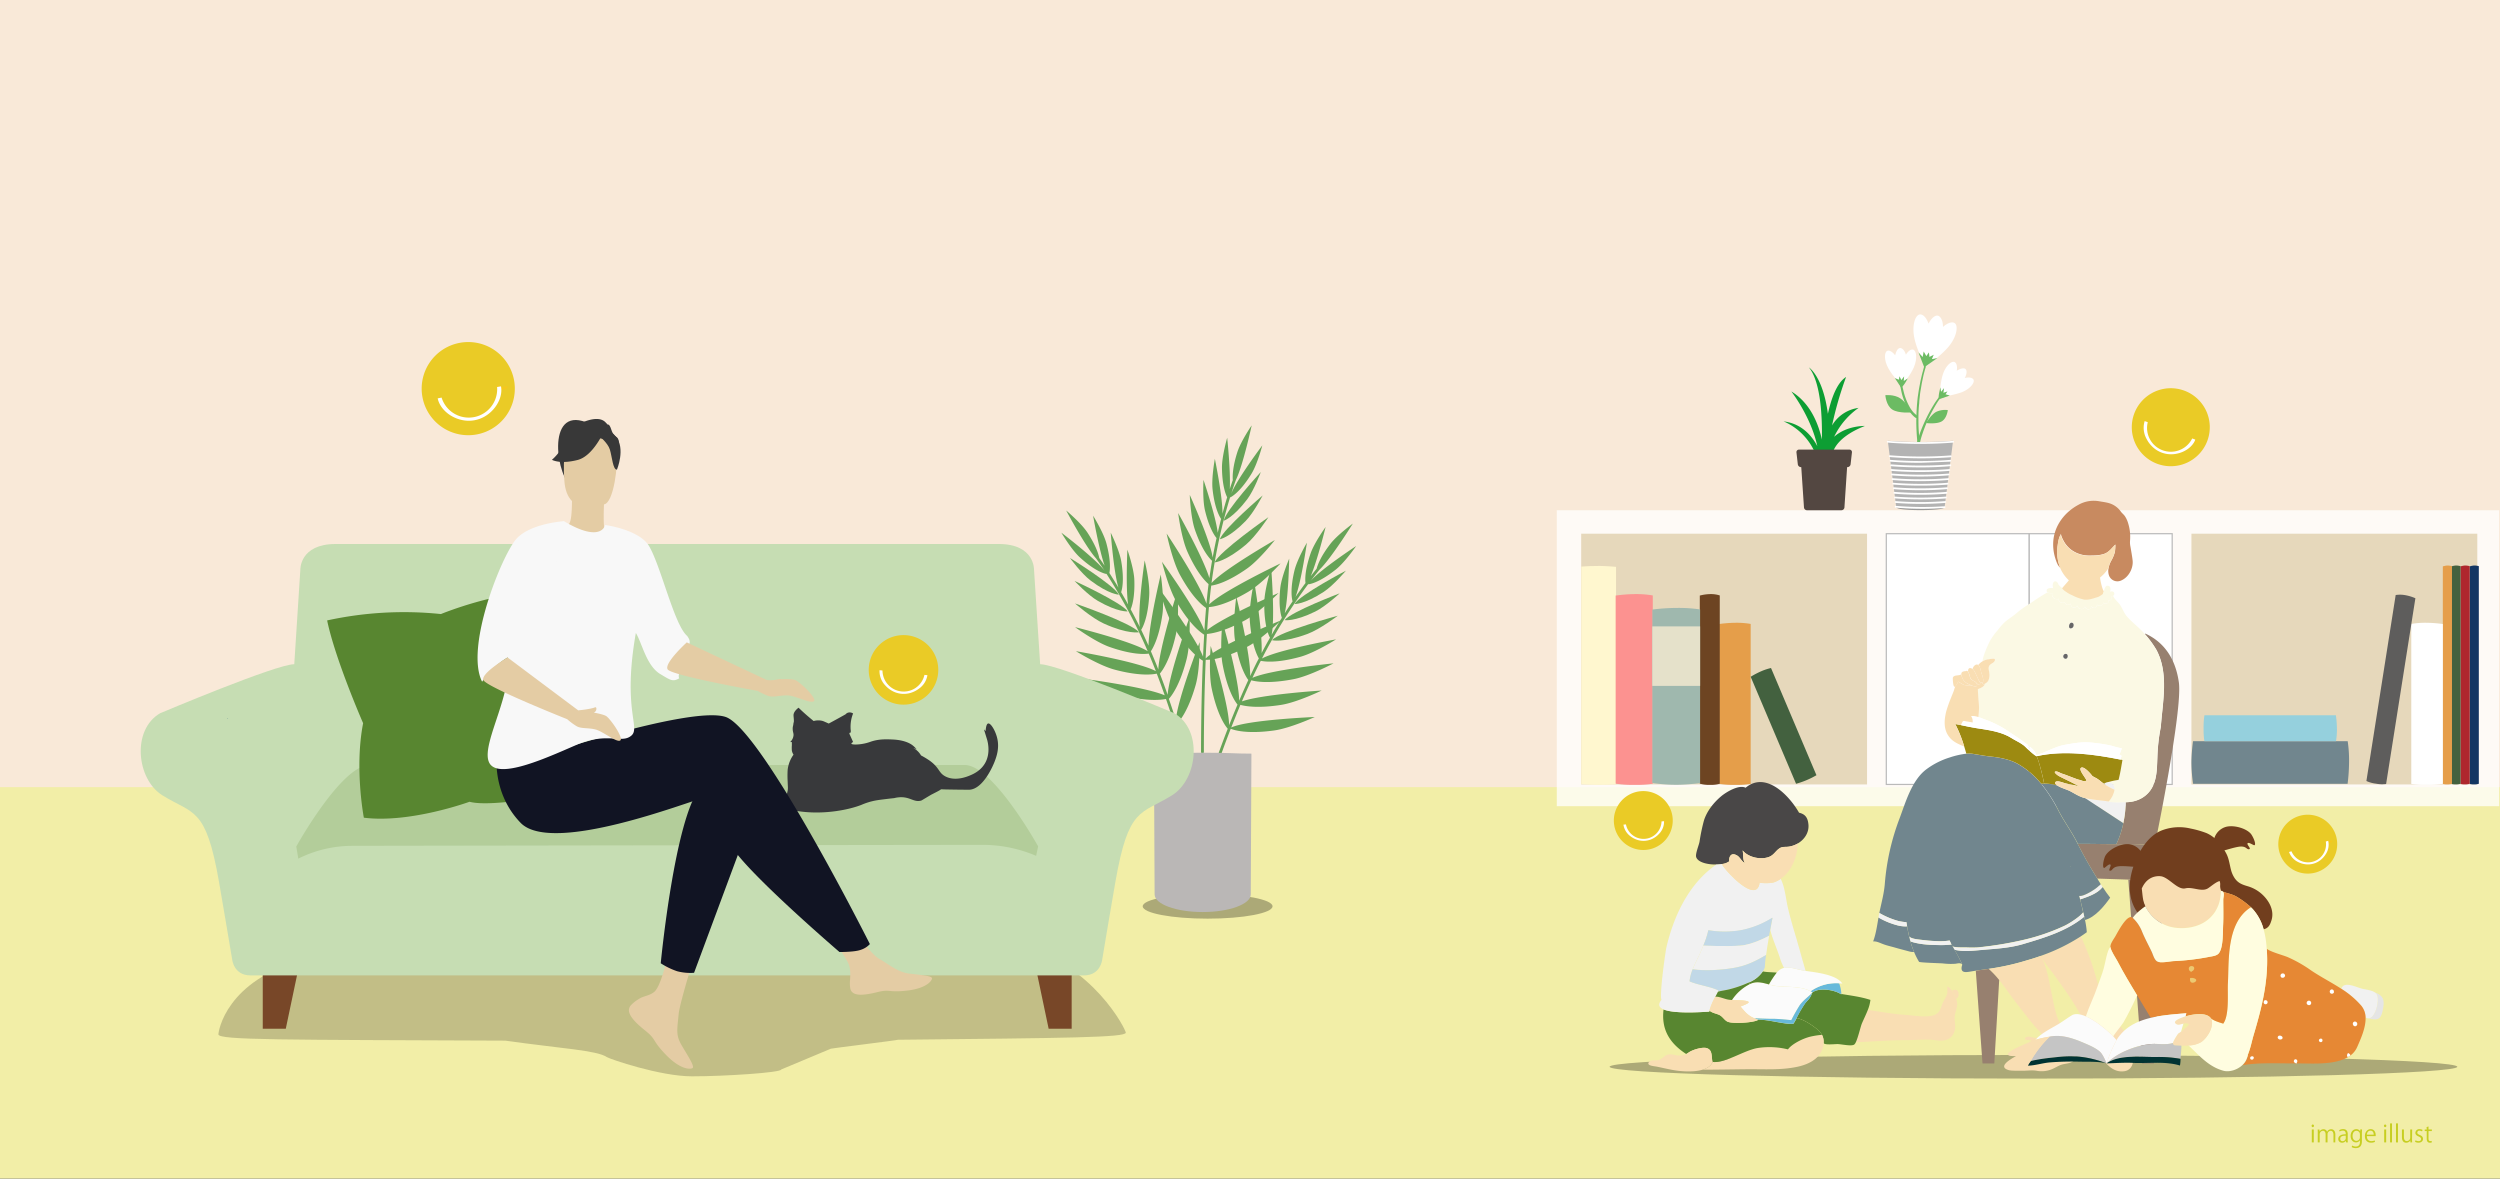 <svg xmlns="http://www.w3.org/2000/svg" xmlns:xlink="http://www.w3.org/1999/xlink" viewBox="0 0 1366 644"><rect x="0" y="0" width="1366" height="644" fill="#333333" stroke="none"/><defs><style>.cls-1{fill:#e68834;}.cls-2{isolation:isolate;}.cls-3{fill:#f9e9d8;}.cls-4{fill:#f2eea7;}.cls-5{opacity:0.29;mix-blend-mode:multiply;}.cls-6{fill:#040000;opacity:0.2;}.cls-7{fill:#c7ce21;}.cls-8{fill:#66a357;}.cls-9{fill:#bab7b6;}.cls-10{fill:#784728;}.cls-11{fill:#c6ddb3;}.cls-12{fill:#b3cd9a;}.cls-13{fill:#316387;}.cls-13,.cls-60{fill-rule:evenodd;}.cls-14{fill:#588630;}.cls-15{fill:#38393b;}.cls-16{fill:#e4cca4;}.cls-17{fill:#111423;}.cls-18{fill:#383838;}.cls-19{fill:#f8f8f8;}.cls-20{opacity:0.76;}.cls-21,.cls-23{fill:#fff;}.cls-22{fill:#e6d8bb;}.cls-23{stroke:#bababa;stroke-miterlimit:10;stroke-width:0.66px;}.cls-24{fill:#bababa;}.cls-25{fill:#0d9e33;}.cls-26{fill:#534741;}.cls-27{fill:#fff7cf;}.cls-28{fill:#fc9290;}.cls-29{fill:#e59e4a;}.cls-30{fill:#43613f;}.cls-31{fill:#6d4422;}.cls-32{fill:#9fb8ae;}.cls-33{fill:#e5e1ca;}.cls-34{fill:#133663;}.cls-35{fill:#af272d;}.cls-36{fill:#5e5d5c;}.cls-37{fill:#71868e;}.cls-38{fill:#6cbb63;}.cls-39{fill:#b3b3b3;}.cls-40{fill:#999;}.cls-41{fill:#95d0dd;}.cls-42{fill:#97806f;}.cls-43{fill:#fbf9e4;}.cls-44{fill:#c88a60;}.cls-45{fill:#f9deb3;}.cls-46{fill:#f1f1f1;}.cls-47{fill:#9d8a11;}.cls-48{fill:#666;}.cls-49{fill:#67b9db;}.cls-50{fill:#fbfbfb;}.cls-51{fill:#494747;}.cls-52{fill:#c1d8e7;}.cls-53{fill:#e5e5e5;}.cls-54{clip-path:url(#clip-path);}.cls-55,.cls-60{fill:#713e1e;}.cls-56{fill:#fffde0;}.cls-57{fill:#ecc972;}.cls-58{fill:#c5c5c5;}.cls-59{fill:#033;}.cls-61{fill:#eacb26;}.cls-62{fill:#f4c81e;}</style><clipPath id="clip-path"><path class="cls-1" d="M1292.55,555.92c.23,5.48-2.64,11.73-4.59,16.19-4.72,10.81-23.38,8.86-33.13,8.94-9.42.08-20.72-.61-29.5,1a9.33,9.33,0,0,0,2.91-5.71c1.58-3.91,2.06-7,3.16-10.74,4.72-15.88,8.39-30.62,7.15-47.22,1.94,1.69,8.67,3.45,11.39,4.56a72.77,72.77,0,0,1,12.92,7.35c5.24,3.53,11.07,6.49,16.47,10a48.8,48.8,0,0,1,10.88,9.24A10.34,10.34,0,0,1,1292.55,555.92Z"/></clipPath></defs><g class="cls-2"><g id="レイヤー_2" data-name="レイヤー 2"><g id="PC_text_des" data-name="PC_text+des"><rect class="cls-3" width="1366" height="431.51"/><rect class="cls-4" y="430.09" width="1366" height="213.91"/><path class="cls-5" d="M1342.67,582.89c0,3.57-103.69,6.46-231.59,6.46s-231.59-2.89-231.59-6.46,103.69-6.47,231.59-6.47S1342.67,579.31,1342.67,582.89Z"/><path class="cls-6" d="M615.13,564.24c0-1.63-17.62-37.36-58.51-48.12-48.64-12.78-121-2.49-198.46-2.49-74.12,0-146.46-1.51-192.29,10.74-42.36,11.33-46.53,39.1-46.53,40.81,0,3.19,35.46,2.9,156.76,3.43,30.52,4.32,50,5.25,55.52,9,1.46,1,29,10.5,46.5,10.5s48.75-2,48.75-3.75L454,573c0-.14,36.82-4.67,36.64-4.87C583.41,567.16,615.13,566.92,615.13,564.24Z"/><path class="cls-5" d="M695.31,495.2c0,3.73-15.88,6.75-35.47,6.75s-35.46-3-35.46-6.75,15.88-6.75,35.46-6.75S695.31,491.47,695.31,495.2Z"/><path class="cls-7" d="M1263.71,615.89a.74.74,0,0,1,0-1.47.74.74,0,0,1,0,1.47Zm.54,8.33h-1.08v-7.08h1.08Z"/><path class="cls-7" d="M1276,624.22H1275v-4.09c0-1.38-.5-2.27-1.56-2.27a1.81,1.81,0,0,0-1.67,1.9v4.46h-1.06v-4.37c0-1.13-.48-2-1.49-2a1.93,1.93,0,0,0-1.74,2v4.34h-1.06V619c0-.73,0-1.25-.06-1.84h1l.07,1.15h0a2.36,2.36,0,0,1,2.16-1.3,2,2,0,0,1,1.93,1.41h0a2.48,2.48,0,0,1,2.27-1.41c.87,0,2.25.56,2.25,3Z"/><path class="cls-7" d="M1282.78,622.53a10,10,0,0,0,.1,1.69h-1l-.1-.91h0a2.45,2.45,0,0,1-2.09,1.07,2,2,0,0,1-2.07-2c0-1.7,1.48-2.62,4.11-2.61,0-.6,0-2-1.61-2a3.06,3.06,0,0,0-1.73.51l-.26-.74a4,4,0,0,1,2.16-.6c2,0,2.52,1.41,2.52,2.82Zm-1.07-2c-1.34,0-3,.2-3,1.69a1.19,1.19,0,0,0,1.23,1.32,1.73,1.73,0,0,0,1.79-1.67Z"/><path class="cls-7" d="M1290.62,617.12c0,.51-.07,1.08-.07,2v4.14c0,1.23,0,4.07-3.38,4.07a4.25,4.25,0,0,1-2.22-.56l.28-.85a3.86,3.86,0,0,0,2,.54c1.3,0,2.25-.69,2.25-2.57V623h0a2.44,2.44,0,0,1-2.2,1.21c-1.69,0-2.9-1.5-2.9-3.49,0-2.45,1.53-3.75,3.07-3.75a2.27,2.27,0,0,1,2.14,1.22h0l.05-1.07Zm-1.16,2.73a1.91,1.91,0,0,0-1.89-2c-1.24,0-2.12,1.1-2.12,2.82,0,1.51.73,2.69,2.11,2.69a1.94,1.94,0,0,0,1.9-2.08Z"/><path class="cls-7" d="M1297.7,623.92a5,5,0,0,1-2.22.44c-2.07,0-3.3-1.45-3.3-3.57s1.24-3.82,3.15-3.82c2.19,0,2.75,2,2.75,3.23a5,5,0,0,1,0,.6h-4.82c0,2,1.13,2.71,2.4,2.71a4.47,4.47,0,0,0,1.86-.37ZM1297,620c0-1-.39-2.21-1.78-2.21s-1.87,1.23-2,2.21Z"/><path class="cls-7" d="M1303.25,615.89a.74.74,0,0,1,0-1.47.74.74,0,0,1,0,1.47Zm.55,8.33h-1.08v-7.08h1.08Z"/><path class="cls-7" d="M1307,624.22h-1.08v-10.4H1307Z"/><path class="cls-7" d="M1310.25,624.22h-1.08v-10.4h1.08Z"/><path class="cls-7" d="M1317.94,622.34c0,.72,0,1.34.07,1.88h-1l0-1.12h0a2.57,2.57,0,0,1-2.26,1.28c-1.07,0-2.33-.61-2.33-3.06v-4.18h1.08v4c0,1.38.4,2.34,1.59,2.34a1.88,1.88,0,0,0,1.84-1.93v-4.4h1.08Z"/><path class="cls-7" d="M1323.39,618.22a2.52,2.52,0,0,0-1.38-.42,1.07,1.07,0,0,0-1.2,1.05c0,.61.41.9,1.32,1.29,1.14.47,1.8,1.07,1.8,2.13,0,1.26-1,2.09-2.51,2.09a3.68,3.68,0,0,1-1.85-.48l.29-.83a3.4,3.4,0,0,0,1.6.48c1,0,1.42-.5,1.42-1.14s-.38-1-1.31-1.41c-1.2-.48-1.81-1.14-1.81-2a2.09,2.09,0,0,1,2.31-2,3.1,3.1,0,0,1,1.63.43Z"/><path class="cls-7" d="M1325.87,615.85l1.07-.36v1.65h1.83V618h-1.83v4.1c0,.89.27,1.39,1,1.39a2,2,0,0,0,.73-.11l.06.84a2.82,2.82,0,0,1-1,.16c-1.72,0-1.77-1.56-1.77-2.31V618h-1.09v-.84h1.09Z"/><path class="cls-8" d="M658.77,359.84c.19-4.46.42-9,.69-13.45,3.15-.25,10-1.56,21-7.54,7.79-4.26,18.16-14.85,18.16-14.85s-29.82,12.88-39,20.27c.27-4.28.58-8.5.94-12.56,2.61-.17,9.7-1.34,21.55-8.39,7.63-4.54,17.6-15.48,17.6-15.48s-31.23,14.86-39,22.39c.28-3.05.58-6,.92-8.83l.18-1.42c2.26-.29,8.81-1.77,19.56-9.31,6.75-4.75,15.23-15.6,15.23-15.6s-27.95,16-34.62,23.52a290.73,290.73,0,0,1,10.3-47.38,5.46,5.46,0,0,0-.13.6s4.92-2,11.59-12.84c3.33-5.39,6-15.63,6-15.63s-14,18.67-17,26.44c1.52-4.82,2.57-7.58,2.6-7.66h0c3.86-7.85,8.59-29.7,8.59-29.7s-6,8.72-7.89,14.77c-2.46,7.82-2.63,12.68-2.44,15.15-.32.89-.9,2.54-1.65,4.85.52-9.9-1.42-28-1.42-28s-2.93,10.16-2.85,16.51c.13,9.45,1.93,14.21,2.84,16-.79,2.58-1.66,5.6-2.57,9,.15-9.12-4.15-30-4.15-30s-1.94,10.4-1.25,16.71c1.15,10.31,3.74,14.82,4.66,16.13-.61,2.37-1.23,4.9-1.84,7.57-1.12-9.23-7.78-28.91-7.78-28.91s-.64,10.56.82,16.72c2.21,9.26,5,13.52,6.31,15.08-.74,3.37-1.46,6.93-2.13,10.67-1.2-9.21-12.5-34.25-12.5-34.25s.44,12.13,2.8,19c4,11.57,8.14,15.88,9.39,17-.54,3.05-1,6.21-1.48,9.45-3.45-11.37-17.06-35.55-17.06-35.55s1.72,13.66,5.09,21.2c4.93,11,9.44,15.84,11.53,17.63-.09.7-.18,1.41-.26,2.12-.33,2.75-.63,5.64-.9,8.61-3.58-11.11-21.76-38.35-21.76-38.35s3,14.51,7.17,22.32c6.74,12.46,12.36,17,14.38,18.36-.34,4-.65,8.17-.91,12.38-3.9-10.91-23.18-37.64-23.18-37.64s3.48,14.4,8,22c7.21,12.25,13,16.59,15.06,17.85-.24,4-.44,8-.61,12-4.07-10.77-24-37.2-24-37.2s3.78,14.31,8.45,21.86c7.49,12.13,13.39,16.33,15.45,17.54-1.07,25.91-1,49.55-1,49.91a.77.77,0,0,0,.78.77h0a.77.77,0,0,0,.77-.78c0-.36-.1-24.3,1-50.39,1.84.1,9.16-.08,22.7-7.11,7.87-4.09,18.46-14.44,18.46-14.44S665.22,353,658.77,359.84Z"/><path class="cls-8" d="M663.65,307.32s6.09-.42,17.25-9.84c5.56-4.7,12.16-14.89,12.16-14.89S666.34,301.19,663.65,307.32Z"/><path class="cls-8" d="M666.53,294.65s5.23-.88,14.12-10c4.41-4.54,9.27-13.94,9.27-13.94S668.34,289.11,666.53,294.65Z"/><path class="cls-8" d="M681.41,272.9c3.83-5,7.5-15,7.5-15s-19.15,20.92-20.27,26.64C668.64,284.56,673.73,283,681.41,272.9Z"/><path class="cls-8" d="M655.49,350.86s-12.09,31.22-13,42.53c-1.16-3.66-2.44-7.53-3.82-11.54,1.64-1.79,6-7.55,9.59-21.27C650.56,352,650,337.2,650,337.2s-11.2,30.88-12,42.47c-1.32-3.78-2.74-7.67-4.25-11.61,1.6-1.88,5.73-7.8,8.8-21.57,1.93-8.67.8-23.43.8-23.43s-10,31.07-10.45,42.78c-1-2.66-2.11-5.33-3.22-8-.27-.67-.56-1.3-.84-2,1.52-2.29,4.57-8.13,6.3-20.13,1.17-8.16-.9-21.78-.9-21.78s-6.5,27-6.7,38.87c-1.33-3-2.67-5.88-4-8.67.88-1.37,3.72-6.63,4.4-18.92.4-7.26-2.5-19-2.5-19s-4,27.27-2.65,36.41c-1.68-3.42-3.35-6.66-5-9.71.8-1.84,2.36-6.71,2-16.25-.27-6.33-3.78-16.31-3.78-16.31s-1,20.79.42,30c-1.32-2.4-2.61-4.68-3.84-6.79.52-1.51,1.79-6.55.07-16.81-1.05-6.25-5.76-15.72-5.76-15.72s1.58,21.34,4.22,30.05c-1.8-3-3.48-5.72-4.94-8,.38-2,.8-7.08-1.65-16.21-1.65-6.12-7.26-15.1-7.26-15.1s3.09,18,6.3,27.34c-1.38-2-2.38-3.45-2.92-4.2-.49-2.44-2-7.06-6.48-13.91-3.49-5.3-11.61-12.06-11.61-12.06s10.51,19.75,16.37,26.23h0c0,.07,1.81,2.44,4.57,6.64-5-6.68-23.58-20.77-23.58-20.77s5.38,9.12,10,13.4c9.38,8.6,14.67,9.18,14.67,9.18s-.19-.33-.27-.49a290.67,290.67,0,0,1,22.79,42.7c-8.5-5.42-39.69-13.16-39.69-13.16s11.11,8.12,18.9,10.85c12.38,4.32,19.08,3.95,21.35,3.61l.57,1.32c1.15,2.76,2.25,5.52,3.32,8.26-9.51-5.12-43.68-10.9-43.68-10.9s12.59,7.81,21.17,10.09c13.36,3.56,20.5,2.73,23,2.18,1.54,4,3,8,4.35,11.85-10.82-4.61-43.09-8.87-43.09-8.87s12.86,7.35,21.52,9.32c12.19,2.78,19.17,2.15,22.26,1.53,1.53,4.43,2.93,8.69,4.2,12.69-8.29-4.77-45.17-8.82-45.17-8.82s13,7.06,21.71,8.84c14.72,3,21.81,1.29,23.68.67,5,16,7.82,27.54,7.87,27.73a.78.78,0,0,0,.75.59.62.62,0,0,0,.19,0,.78.78,0,0,0,.57-.93c0-.19-2.78-11.51-7.73-27.28,1.6-1.62,6.21-7.25,10.16-21.16C655.76,365.67,655.49,350.86,655.49,350.86Z"/><path class="cls-8" d="M622.38,345.46c-4.27-5.16-35-15.75-35-15.75s9.13,8,15.76,11C616.41,346.72,622.38,345.46,622.38,345.46Z"/><path class="cls-8" d="M599.84,328.3c11,6.34,16.31,5.76,16.31,5.76-3.26-4.83-29-16.64-29-16.64S594.35,325.14,599.84,328.3Z"/><path class="cls-8" d="M595.89,317.2c10.16,7.67,15.47,7.73,15.47,7.73-2.63-5.2-26.77-20.09-26.77-20.09S590.83,313.39,595.89,317.2Z"/><path class="cls-8" d="M714.5,346.35c6.81-2.55,16.46-9.91,16.46-9.91s-31.42,8.49-36,13.35C694.94,349.79,700.81,351.45,714.5,346.35Z"/><path class="cls-8" d="M701.91,338.84s5.23.94,16.67-4.65c5.69-2.79,13.43-10,13.43-10S705.49,334.24,701.91,338.84Z"/><path class="cls-8" d="M707.3,330.05s5.31.29,16-6.67c5.3-3.47,12.11-11.57,12.11-11.57S710.29,325,707.3,330.05Z"/><path class="cls-8" d="M688.9,361.07c2.24.49,8.91,1.3,21.54-2.17,7.95-2.19,19.59-9.55,19.59-9.55S698.4,355,689.54,359.81A291,291,0,0,1,715,318.89c-.06.11-.13.22-.18.33s5.31-.23,15.25-8.18c4.95-4,10.93-12.69,10.93-12.69s-19.17,12.62-24.83,19c3-3.92,4.85-6.11,4.91-6.18h0c6.29-6.08,18.11-25.08,18.11-25.08s-8.57,6.21-12.41,11.26c-5,6.53-6.75,11.05-7.4,13.44-.59.71-1.68,2.06-3.19,4,3.83-9.14,8.12-26.84,8.12-26.84s-6.19,8.57-8.25,14.57c-3.06,8.93-3,14-2.74,16.05-1.61,2.16-3.46,4.73-5.46,7.61,3.22-8.53,6.23-29.66,6.23-29.66s-5.35,9.13-6.82,15.3c-2.4,10.09-1.47,15.21-1,16.76-1.38,2-2.82,4.21-4.29,6.52,2.06-9.06,2.44-29.85,2.44-29.85s-4.17,9.71-4.87,16c-1,9.48.17,14.43.85,16.33-1.84,2.92-3.71,6-5.61,9.33,2-9.06-.21-36.48-.21-36.48s-3.68,11.57-3.78,18.85c-.14,12.27,2.32,17.72,3.12,19.16q-2.29,4-4.58,8.38c.59-11.86-4.07-39.22-4.07-39.22s-3,13.44-2.36,21.67c.91,12.07,3.56,18.11,4.92,20.49-.32.64-.65,1.25-1,1.9-1.29,2.58-2.53,5.18-3.74,7.75.35-11.7-7.56-43.39-7.56-43.39s-2.11,14.66-.78,23.44c2.14,14,5.87,20.14,7.33,22.11-1.76,3.83-3.44,7.61-5,11.3,0-11.62-9.12-43.18-9.12-43.18s-1.58,14.72.08,23.44c2.65,13.93,6.62,20,8.14,21.86-1.65,3.91-3.18,7.69-4.59,11.26-.09-11.35-10.06-43.3-10.06-43.3s-1.26,14.76.58,23.44c3,14.14,7.23,20.07,8.72,21.8-6,15.4-9.49,26.5-9.55,26.69a.77.77,0,0,0,.51,1,.66.66,0,0,0,.23,0,.77.77,0,0,0,.74-.54c.06-.19,3.62-11.51,9.72-27.14,1.83.75,8.8,3,23.67.93,8.8-1.2,22.26-7.37,22.26-7.37s-37.06,1.56-45.66,5.77c1.53-3.91,3.21-8.07,5-12.39,3,.83,10,1.93,22.32,0,8.76-1.38,22.09-7.84,22.09-7.84s-32.49,2.07-43.58,5.94c1.61-3.76,3.32-7.63,5.13-11.53,2.5.72,9.58,2,23.14-.62,8.71-1.7,21.8-8.64,21.8-8.64s-34.47,3.45-44.32,7.92c1.25-2.66,2.54-5.34,3.87-8Z"/><path class="cls-9" d="M657.68,411.28c-14.7,0-18.16.51-27.16.51l.36,76.92c0,5.32,11.76,9.63,26.27,9.63s26.27-4.31,26.27-9.63l.36-76.92C674.2,411.79,672.39,411.28,657.68,411.28Z"/><polygon class="cls-10" points="585.56 526.99 585.56 562.1 572.98 562.1 565.54 526.71 585.56 526.99"/><polygon class="cls-10" points="143.57 526.99 143.57 562.1 156.15 562.1 163.59 526.71 143.57 526.99"/><path class="cls-11" d="M641.61,389.7s-63.33-26.77-73.27-26.77L565,311.41s.55-14.17-19.32-14.17H183.42c-19.87,0-19.32,14.17-19.32,14.17l-3.31,51.52c-9.94,0-73.27,26.77-73.27,26.77-15.71,9.08-12.91,36.13,1.25,44.89,17.11,10.59,23.74,6.13,30.91,47.36,2.55,14.67,5,29.41,7.18,42.31,0,0,.81,8.7,10,8.7H592.26c9.2,0,10-8.7,10-8.7,2.14-12.9,4.63-27.64,7.18-42.31,7.18-41.23,13.8-36.77,30.91-47.36C654.52,425.83,657.32,398.78,641.61,389.7Z"/><path class="cls-12" d="M536.7,461.63a74.39,74.39,0,0,1,29.44,6l1.1-5.18S542.58,418,527.12,418H202c-15.46,0-40.12,44.53-40.12,44.53l1.11,6.63a66,66,0,0,1,29.44-7C209.37,462.12,519.76,461.63,536.7,461.63Z"/><path class="cls-13" d="M124.2,392.54c.43.11.18,0,.43.2C124.2,392.63,124.45,392.78,124.2,392.54Z"/><path class="cls-13" d="M124.2,392.52c.43.12.18,0,.43.21C124.2,392.61,124.45,392.76,124.2,392.52Z"/><path class="cls-14" d="M178.75,339a196.66,196.66,0,0,1,62.17-3.48s31.62-13.11,58.42-12.37c0,0-.13,36.14-5.19,52.83,0,0,12.24,27.44,14.63,57.28,0,0-39.81,8.24-52.22,4.82,0,0-32.51,11.9-57.75,8.71,0,0-5.2-27-.4-51.63C198.41,395.19,183.13,360.19,178.75,339Z"/><path class="cls-15" d="M430.38,442.1a7.8,7.8,0,0,1-3.21,1.83c-1.05.3-2.25.63-3.21,0a3.37,3.37,0,0,1-.92-4.12c.84-1.49,2.58-.69,4.59-2.3s2.5-4.2,2.75-5.5.1-1.84,0-5a50.79,50.79,0,0,1,0-6.41,17.58,17.58,0,0,1,3.2-8.25,5.76,5.76,0,0,1-.91-2.29,17,17,0,0,1,0-2.75c0-.8,0-1.44,0-1.84h-.92a5.86,5.86,0,0,0,1.83-3.66c.1-1.32-.45-1.77-.45-3.67,0-1.38.28-1.24.45-3.21h0c.45-.45,0-3.21,0-4.12s.46-2.38,2.75-4.13c1.71,1.66,3.54,3.35,5.5,5,.93.8,1.85,1.56,2.75,2.29a9,9,0,0,1,5.05,0c.36.12,1.31.54,3.2,1.38q2.52-1.35,5.05-2.75l4.12-2.29a3,3,0,0,1,1.38-.92,3.31,3.31,0,0,1,2.75.46,19.55,19.55,0,0,0-1.38,7.79c0,.64.08,1.25.15,1.83l-.15.92a.54.54,0,0,0-.46,0,.68.68,0,0,0,0,.92c.61,1.37,1.22,2.75,1.84,4.12-.47.27-1,.64-.92.92,0,.08.15.46,2.29.46a25.34,25.34,0,0,0,7.79-1.38c4.59-1.7,8.83-1.52,12.38-1.37,7.14.3,10.26,2.62,11,3.21a13.57,13.57,0,0,1,2.29,2.29,10,10,0,0,0-1.83-.92c0,.05.91.59,1.83,1.38a10.6,10.6,0,0,1,2.29,2.75c-.83-.43-1.82-.94-1.83-.92a48.14,48.14,0,0,1,6.41,3.67c5.64,4,4.86,6.68,8.71,8.7,5.37,2.82,11.78.17,13.29-.45,1.77-.73,6.29-2.6,8.71-7.34,2.6-5.09,1.25-10.55.92-11.91,0,0-.06-.24-1.84-6l.92.91c.14-1.93.48-3.92,1.38-4.12,1.45-.33,4.09,4.11,5,8.25,1.2,5.27-.4,9.74-1.38,12.37-.31.84-6,15.56-14.21,15.59h0c-10.62-.08-17.39-.22-17.39-.46s2.16-.4,2.29,0-1.83,1.32-5.5,3.21c-5.18,3.08-5.1,3.1-5.5,3.2-4,1.05-6-2.28-11.92-1.83a15.74,15.74,0,0,0-2.75.46c-1,.1-2.4.25-4.12.46-2.36.29-4.57.55-6.42.91a36.55,36.55,0,0,0-7.33,2.3c-6.6,2.61-19.71,5.34-33,3.66A62.33,62.33,0,0,1,430.38,442.1Z"/><path class="cls-16" d="M344.69,549.31a19.72,19.72,0,0,1,4.07-3.28l.53-.33c2.54-1.56,5.49-1.58,8.13-3.68,4.94-3.95,9.42-29.54,9.42-29.54L381.72,515s-10.25,32.15-10.91,39.15c-.8,8.63-1.67,11.35,1.72,17.14l1.15,1.94c.15.23.28.47.43.7,2.89,4.81,5.51,9.1,4.22,9.73-1.52.73-6.87.59-14.63-7.49-6.81-7.09-5.38-7.89-9.17-11.39l-.24-.21-.31-.28c-.41-.35-.87-.73-1.39-1.15-4.06-3.27-7.56-6.53-8.62-9.46v0A4.12,4.12,0,0,1,344.69,549.31Z"/><path class="cls-16" d="M452.76,509.08,467,508s8,12.74,13.35,15.86c5.66,3.3,10.22,7.32,16.45,8.1.7.09,1.39.18,2.09.25,5.51.64,10.66,1.12,10.37,2.5-.31,1.54-3.47,5.43-13.88,6.58s-8.67-1-16,.81-13.86,2.56-14.78-2a18.13,18.13,0,0,1-.11-4.88c.21-3,.3-6.82-1.4-9.73C460.25,520.46,452.76,509.08,452.76,509.08Z"/><path class="cls-17" d="M410,448.74l-30.76,82.79a28.08,28.08,0,0,1-9.26-.85,40,40,0,0,1-8.95-4.35s7.63-79.5,21.63-96S410,448.74,410,448.74Z"/><path class="cls-17" d="M288.27,415.24s88.4-29.89,108.12-23.53S475.3,515.84,475.3,515.84a11.47,11.47,0,0,1-5,3.15c-3.4,1.27-11.61,1.19-11.61,1.19S405.29,474.39,398.93,461,390,435,383.67,436.23s-82.05,31.16-99.22,13.35-12.68-40.94-12.68-40.94Z"/><path class="cls-18" d="M336.51,238.55c-3-1.73-2.27-6.83-4.81-6.68.65-.68-4.72-.83-4.72-.83-.85-2.1-6.84-.36-6.84-.36-22-8.47-16.15,30.83-7,36C319.74,270.38,344.57,243.13,336.51,238.55Z"/><path class="cls-16" d="M331.22,291.62c.08,0-8.23,4.36-14.47,2.65a10.51,10.51,0,0,1-7.34-7c2.49-.5,3.2-3.92,3.15-18.61l1.12.22,16.63,1.53s-.43,6-.45,11.57C329.85,286.65,330.14,291.12,331.22,291.62Z"/><path class="cls-16" d="M329.88,275.62s-20.08,8.13-21.52-13c-.91-13.36-.24-21.6,10.93-23.16,13.62-1.9,16.4,4.32,17.49,8.79S335.47,275.19,329.88,275.62Z"/><path class="cls-18" d="M331.7,231.87s-6.36,17-16.12,19.47-14-.1-14-.1a27.63,27.63,0,0,0,9-16.32S326.9,223.79,331.7,231.87Z"/><path class="cls-18" d="M327.31,238.13s4.75,3.79,5.91,7.47,1.68,11.27,3.89,11c0,0,4.79-11.53-.6-18.06C330.81,231.63,327.31,238.13,327.31,238.13Z"/><path class="cls-19" d="M277,357.53c-2.43-10.19,5.84-29.95,14.46-46.32,7.83-14.83,15.95-26.86,16.68-26.43,20.64,12.26,22.51,2.07,22.51,2.07h0s18.75,2.49,24.06,11.63c6.58,11.34,13.7,43,20.77,49,2.58,3.72.8,3.72.58,8.05a17.08,17.08,0,0,1-1.56,5.55c-1.42,2.74-4.53,7.51-3.38,9.55-3.59,2.18-5.06.77-10.17-2.21-7.79-4.56-10.09-17-13.51-22.56l0-.06c-7.44,42.1,2.68,51.68-2.44,56.12-5.41,4.69-13.13-2.23-30.12,5.13-11.14,4.84-26.61,11.83-37,13-5.46.64-9.53-.31-10.86-4C263.08,405.4,281.62,377,277,357.53Z"/><path class="cls-19" d="M263.42,372.49a45.57,45.57,0,0,1,15.06-13.91c-.87-2.25,23.21-31.78,23.21-36.35s6.43-37.45,6.43-37.45-20.07,1.24-27,10.93C272.41,307.83,254.36,354.48,263.42,372.49Z"/><path class="cls-16" d="M277.33,359.24l38.61,28.9s6.89-.64,9.19-1.66a.49.49,0,0,1,.68.36,2.17,2.17,0,0,1-1.38,2.52c3,.55,5.95,1.25,7,2.05,2.47,1.89,9.48,12,7.45,13.21s-9.34-4.93-13.41-6-7.83-.32-10.45-1.85a34.8,34.8,0,0,1-5.09-3.79s-44.54-17.72-45.84-21.44S277.33,359.24,277.33,359.24Z"/><path class="cls-16" d="M375.26,351l43.65,20.53a14.37,14.37,0,0,0,4.21,0c.5-.07,1.83-.33,2.45-.46.93-.19,0,0,1.9,0,3.08-.07,6.08,0,7.27.61,2.8,1.35,11.71,9.87,10,11.44s-10.14-3-14.34-3.15-7.74,1.26-10.61.29A34.84,34.84,0,0,1,414,377.5s-47.2-8.38-49.21-11.77S375.26,351,375.26,351Z"/><g class="cls-20"><rect class="cls-21" x="850.63" y="278.8" width="514.92" height="161.7"/></g><rect class="cls-22" x="863.96" y="291.61" width="156.2" height="137.01"/><rect class="cls-22" x="1197.4" y="291.61" width="156.2" height="137.01"/><rect class="cls-23" x="1030.68" y="291.61" width="78.1" height="137.01"/><rect class="cls-23" x="1108.78" y="291.61" width="78.1" height="137.01"/><path class="cls-24" d="M1122.4,360.11a3.6,3.6,0,1,1-3.6-3.6A3.6,3.6,0,0,1,1122.4,360.11Z"/><path class="cls-24" d="M1101.92,360.11a3.61,3.61,0,1,1-3.61-3.6A3.61,3.61,0,0,1,1101.92,360.11Z"/><path class="cls-25" d="M1002.16,238.67a41.07,41.07,0,0,1,13.37-15.8,19.88,19.88,0,0,0-14.5,9.61,195.81,195.81,0,0,1,7.67-26.5c-5,3.16-8.06,11.64-9.94,20.13-2.7-20.54-10.38-25.35-10.38-25.35,6.64,8.05,7.32,27.87,7.1,39.41-1.8-8.19-6.15-19.89-16.69-26.27,0,0,10.75,13.8,14.19,29.89-2.69-5.17-8.2-12.31-18.44-13.55a32.77,32.77,0,0,1,17.79,18.69l2.86.32,0-.09,1.58.09s0-.12,0-.35l2.81,0c0-.06,0-.11,0-.17h1.61s0-9,17.8-16C1019,232.76,1009.18,232.38,1002.16,238.67Z"/><path class="cls-26" d="M1007.8,277.25a1.68,1.68,0,0,1-1.66,1.55h-18.8a1.67,1.67,0,0,1-1.65-1.55l-2-29.76a1.45,1.45,0,0,1,1.45-1.55h23.18a1.43,1.43,0,0,1,1.45,1.55Z"/><path class="cls-26" d="M1011.16,253.71a1.79,1.79,0,0,1-1.73,1.54H984.06a1.78,1.78,0,0,1-1.73-1.54l-.75-6.5a1.37,1.37,0,0,1,1.38-1.54h27.56a1.36,1.36,0,0,1,1.38,1.54Z"/><path class="cls-27" d="M883,428.57V309.72s-5.68-.49-9-.49c-3.8,0-7.28.13-10,.35V428.5c2.75.22,6.23.35,10,.35C877.34,428.85,880.45,428.74,883,428.57Z"/><path class="cls-28" d="M903.08,428.23V325.35a53.32,53.32,0,0,0-9.5-.74,83.3,83.3,0,0,0-10.79.81V428.17a59.36,59.36,0,0,0,10.44.68A57.91,57.91,0,0,0,903.08,428.23Z"/><path class="cls-29" d="M956.57,428.32V340.91a45.37,45.37,0,0,0-8.08-.63,71.81,71.81,0,0,0-9.16.68v87.31a49.53,49.53,0,0,0,8.87.58A48.18,48.18,0,0,0,956.57,428.32Z"/><path class="cls-30" d="M992.51,423.58,967.68,365a30.9,30.9,0,0,0-5.39,1.79,47.61,47.61,0,0,0-5.72,3l24.8,58.46a45.73,45.73,0,0,0,11.14-4.68Z"/><path class="cls-31" d="M939.68,428.23V325.35a15.83,15.83,0,0,0-5.11-.74,24.67,24.67,0,0,0-5.8.81V428.17a17.5,17.5,0,0,0,5.61.68A17.07,17.07,0,0,0,939.68,428.23Z"/><path class="cls-32" d="M928.94,427.87V333a79.66,79.66,0,0,0-12.31-.84,112.32,112.32,0,0,0-13.78.9v94.75a87.46,87.46,0,0,0,13.78,1A109.43,109.43,0,0,0,928.94,427.87Z"/><rect class="cls-33" x="899.62" y="345.45" width="32.51" height="26.14" transform="translate(1274.39 -557.36) rotate(90)"/><path class="cls-34" d="M1349.43,428.34V309.49a10.21,10.21,0,0,1,2.37-.49,9.2,9.2,0,0,1,2.63.35V428.26a9.2,9.2,0,0,1-2.63.35A9.91,9.91,0,0,1,1349.43,428.34Z"/><path class="cls-35" d="M1344.43,428.34V309.49a10.21,10.21,0,0,1,2.37-.49,9.2,9.2,0,0,1,2.63.35V428.26a9.2,9.2,0,0,1-2.63.35A9.91,9.91,0,0,1,1344.43,428.34Z"/><path class="cls-30" d="M1339.43,428.34V309.49a10.21,10.21,0,0,1,2.37-.49,9.26,9.26,0,0,1,2.63.35V428.26a9.26,9.26,0,0,1-2.63.35A9.84,9.84,0,0,1,1339.43,428.34Z"/><path class="cls-29" d="M1334.76,428.34V309.49a10.21,10.21,0,0,1,2.37-.49,9.26,9.26,0,0,1,2.63.35V428.26a9.26,9.26,0,0,1-2.63.35A9.84,9.84,0,0,1,1334.76,428.34Z"/><path class="cls-21" d="M1317.52,428.32V340.91a45.26,45.26,0,0,1,8.07-.63,72,72,0,0,1,9.17.68v87.31a49.66,49.66,0,0,1-8.87.58A48.18,48.18,0,0,1,1317.52,428.32Z"/><path class="cls-36" d="M1293,426.74l16-101.62a15.73,15.73,0,0,1,5.16.06,24.69,24.69,0,0,1,5.61,1.7l-16,101.5a17.43,17.43,0,0,1-5.65-.21A16.86,16.86,0,0,1,1293,426.74Z"/><path class="cls-37" d="M1198.27,405h84.51a70.48,70.48,0,0,1,.75,11,100.67,100.67,0,0,1-.8,12.28h-84.41a79.07,79.07,0,0,1-.92-12.28A98.16,98.16,0,0,1,1198.27,405Z"/><path class="cls-38" d="M1038.26,217.62c3.44,2.25,6.42,7.74,6.42,7.74s-7.28.64-10.72-1.58-3.81-7.85-3.81-7.85S1034.81,215.38,1038.26,217.62Z"/><path class="cls-38" d="M1057.75,225.14c-2.81,1.68-5.38,6-5.38,6s5.79.77,8.61-.91,3.31-6.15,3.31-6.15A11.38,11.38,0,0,0,1057.75,225.14Z"/><path class="cls-38" d="M1059,267.72a7.26,7.26,0,0,0-.61-.72c-.19-.25-.46-.51-.73-.86s-.55-.74-.87-1.19a27.15,27.15,0,0,1-2.12-3.5c-.37-.67-.71-1.48-1.12-2.31s-.72-1.63-1-2.57a29,29,0,0,1-1-2.9c-.16-.5-.37-1-.49-1.52s-.28-1.07-.4-1.65a13,13,0,0,1-.44-1.66c-.09-.57-.2-1.13-.35-1.74-.2-1.15-.43-2.32-.61-3.57-.39-2.42-.62-5-.82-7.58s-.2-5.2-.2-7.85.13-5.29.43-7.87c0-1.29.22-2.58.33-3.85s.3-2.5.53-3.73.38-2.41.62-3.6.48-2.27.71-3.41.56-2.19.81-3.18.64-2,.88-3,.64-1.88.92-2.67.66-1.67.91-2.42c.62-1.47,1.18-2.78,1.7-3.77a23.4,23.4,0,0,1,1.36-2.32l.53-.79h0a.78.78,0,0,0-.19-1.09.72.72,0,0,0-1.07.17.48.48,0,0,0-.12.19s-.1.3-.34.92-.63,1.42-1.08,2.51a5,5,0,0,0-.35.85c-.15.29-.29.6-.43.88-.28.67-.59,1.38-.88,2.12s-.57,1.56-.89,2.41-.59,1.8-.92,2.75-.61,1.94-.88,3-.61,2.13-.85,3.25-.54,2.23-.76,3.46-.46,2.36-.67,3.56-.38,2.53-.59,3.81-.29,2.55-.42,3.85c-.25,2.64-.36,5.28-.44,8s0,5.3.13,7.94.38,5.2.75,7.68c.12,1.24.39,2.46.58,3.64a72.37,72.37,0,0,0,.76,3.46c.14.54.27,1.12.39,1.65a12.61,12.61,0,0,0,.48,1.61c.27,1,.66,2,1,3s.69,1.86,1.07,2.68.71,1.63,1.12,2.37a31.58,31.58,0,0,0,2.16,3.68c.37.49.69.94,1,1.31s.56.66.75.9c.4.48.6.7.6.7a.77.77,0,0,0,1.09.11.75.75,0,0,0,.07-1.1Z"/><path class="cls-38" d="M1047.55,227.09a1.61,1.61,0,0,0-.36-.26c-.22-.18-.49-.38-.85-.72a9.29,9.29,0,0,1-1.23-1.26,19.32,19.32,0,0,1-1.34-1.89,30.07,30.07,0,0,1-2.52-5.38c-.38-1-.72-2.09-1-3.24s-.56-2.23-.79-3.36a68.42,68.42,0,0,1-1.3-12.9c0-.86,0-1.65,0-2.38s.07-1.32.16-1.85a5.79,5.79,0,0,1,.35-1.58.78.78,0,0,0-.39-1.09.77.77,0,0,0-1.06.4.55.55,0,0,0-.06.54,5.44,5.44,0,0,1,.17,1.67c.05.56,0,1.12,0,1.87s0,1.54,0,2.46,0,1.86,0,2.87.07,2.11.14,3.23.21,2.26.34,3.46.33,2.32.56,3.5.45,2.34.72,3.5.61,2.24,1,3.33.76,2.05,1.17,3,.91,1.8,1.35,2.63a20.18,20.18,0,0,0,1.43,2.08,11,11,0,0,0,1.29,1.45,12.89,12.89,0,0,0,1,.87,1.44,1.44,0,0,1,.34.24.84.84,0,0,0,1.09-.11.78.78,0,0,0-.17-1.08Z"/><path class="cls-38" d="M1049.06,241.9a2.09,2.09,0,0,0,.09-.38,10,10,0,0,0,.22-1c.23-.88.58-2.14,1.09-3.6a78.12,78.12,0,0,1,4.43-10.6c.95-1.86,2-3.68,3-5.38.5-.81,1-1.64,1.53-2.37a15.4,15.4,0,0,1,1.55-2,7.67,7.67,0,0,1,.71-.87,9.2,9.2,0,0,0,.7-.71,15.24,15.24,0,0,1,1.22-1,2.62,2.62,0,0,1,.94-.44,1.54,1.54,0,0,1,.36-.07h0a.87.87,0,0,0,.76-.93.89.89,0,0,0-.92-.75,1,1,0,0,0-.58.31,2,2,0,0,1-.29.33c-.21.15-.51.48-.84.77a6.82,6.82,0,0,1-.6.52,7.14,7.14,0,0,1-.68.64l-1.47,1.62c-.49.63-1.06,1.3-1.57,2s-1.08,1.51-1.64,2.36c-1.07,1.73-2.15,3.54-3.13,5.39a93.8,93.8,0,0,0-4.78,10.65c-.53,1.48-.92,2.77-1.2,3.67-.12.46-.23.84-.27,1.07s-.08.37-.08.37a.76.76,0,0,0,1.48.37Z"/><path class="cls-21" d="M1049,171.82c1.6-.2,3.56,1.6,4.74,5,1.59-3.07,3.69-4.72,5.17-4.32s2.71,2.66,2.74,6.14c2.59-2.33,5.13-3,6.4-2.08,2,1.35,1.28,7.34-3.39,12.91-4.47,5.34-12.62,10.82-12.62,10.82v-.07l0,.07v-.05s0,.05,0,.05a.17.17,0,0,0,0-.08c-.41-.8-4.66-8.91-6-15.36C1044.47,177.66,1046.61,172,1049,171.82Z"/><path class="cls-21" d="M1031.23,191.68c1-.45,2.76.4,4.27,2.47.51-2.44,1.6-4,2.73-4s2.43,1.23,3.16,3.65c1.27-2.14,2.89-3.12,4-2.75,1.69.5,2.42,4.78.34,9.65-2,4.61-6.54,10.08-6.54,10.08s0,0,0-.05h0v0h0c-.46-.48-5.08-5.25-7.35-9.41C1029.25,196.68,1029.57,192.38,1031.23,191.68Z"/><path class="cls-21" d="M1067.93,197.8c1.06.43,1.67,2.27,1.24,4.78,2.1-1.33,4-1.68,4.81-.9s.78,2.63-.44,4.86c2.45-.63,4.28-.08,4.78.87.8,1.61-1.69,5.11-6.64,7a53.62,53.62,0,0,1-11.75,2.47.48.48,0,0,1,0-.13,0,0,0,0,1,0,0v0h0v-.06c0-.61.12-7.24,1.56-11.82C1063,199.86,1066.3,197.11,1067.93,197.8Z"/><path class="cls-38" d="M1059.59,218.12l5.78-2-2.35-.69,1.07-1.54-2.21.73.35-2.54-1.63,2-.36-2.44S1058.6,217.69,1059.59,218.12Z"/><path class="cls-38" d="M1038.63,211.58l-3.3-5,2.2.88.36-1.87,1,2.06,1.53-2-.22,2.52,2.2-1.41S1039.7,212,1038.63,211.58Z"/><path class="cls-38" d="M1050.55,195.06l.55-3,1.45,2.5,1.4-2s.18,1.41.3,2.47l2.34-1.21-1,2.4,3-.59-7.19,5.07c-.66-1.81-3.15-8.15-3.15-8.15Z"/><path class="cls-39" d="M1067.16,240.82a228.37,228.37,0,0,1-35.67,0q2.31,18.3,4.64,36.56l.93.06c1.6.53,6.43.91,12.12.91s10.41-.38,12.07-.9l1.26-.07Q1064.84,259.13,1067.16,240.82Z"/><path class="cls-40" d="M1049.32,278.74c-3.4,0-6.6-.14-9-.38-3.76-.39-4.07-.86-4.07-1.31a.39.39,0,0,1,.76-.12c.59.44,5.11,1,12.32,1s11.73-.59,12.32-1a.39.39,0,0,1,.38-.27.38.38,0,0,1,.38.39c0,.45-.31.92-4.06,1.31C1055.93,278.6,1052.72,278.74,1049.32,278.74Z"/><path class="cls-21" d="M1049.88,250.43q-8.58,0-17.34-.69a.48.48,0,0,1-.45-.52.49.49,0,0,1,.53-.45,211.6,211.6,0,0,0,33.2.07.49.49,0,0,1,.08,1C1060.65,250.22,1055.3,250.43,1049.88,250.43Z"/><path class="cls-21" d="M1049.32,252.89q-8.19,0-16.33-.64a.49.49,0,0,1-.45-.53.48.48,0,0,1,.52-.44,207.68,207.68,0,0,0,32.52,0,.48.48,0,0,1,.52.44.49.49,0,0,1-.44.53"/><path class="cls-21" d="M1049.53,255.39c-5.4,0-10.8-.22-16.17-.64a.49.49,0,0,1,.08-1,205.65,205.65,0,0,0,32.17,0,.49.49,0,0,1,.53.45.48.48,0,0,1-.45.52C1060.33,255.17,1054.93,255.39,1049.53,255.39Z"/><path class="cls-21" d="M1049.32,257.91c-5.28,0-10.57-.21-15.82-.62a.48.48,0,0,1-.45-.52.5.5,0,0,1,.53-.45,201.73,201.73,0,0,0,31.48,0,.49.49,0,0,1,.53.45.48.48,0,0,1-.45.52Q1057.27,257.9,1049.32,257.91Z"/><path class="cls-21" d="M1049.32,260.37c-5.17,0-10.34-.2-15.48-.61a.49.49,0,0,1,.08-1,195.5,195.5,0,0,0,30.8,0,.48.48,0,0,1,.52.45.47.47,0,0,1-.44.52C1059.66,260.17,1054.49,260.37,1049.32,260.37Z"/><path class="cls-21" d="M1049.32,262.9c-5.08,0-10.16-.2-15.2-.6a.49.49,0,1,1,.08-1,193.35,193.35,0,0,0,30.25,0,.48.48,0,0,1,.52.45.49.49,0,0,1-.45.52C1059.48,262.7,1054.4,262.9,1049.32,262.9Z"/><path class="cls-21" d="M1049.32,265.35c-5,0-9.93-.19-14.86-.58a.47.47,0,0,1-.44-.52.48.48,0,0,1,.52-.45,189.42,189.42,0,0,0,29.56,0,.49.49,0,1,1,.08,1Q1056.78,265.36,1049.32,265.35Z"/><path class="cls-21" d="M1049.54,267.86c-4.92,0-9.85-.19-14.74-.59a.48.48,0,1,1,.08-1,185.63,185.63,0,0,0,28.88,0,.48.48,0,0,1,.52.45.49.49,0,0,1-.44.52Q1056.71,267.87,1049.54,267.86Z"/><path class="cls-21" d="M1049.32,270.34c-4.76,0-9.52-.19-14.24-.56a.49.49,0,1,1,.08-1,181,181,0,0,0,28.33,0,.49.49,0,0,1,.07,1C1058.84,270.15,1054.08,270.34,1049.32,270.34Z"/><path class="cls-21" d="M1049.32,272.86c-4.64,0-9.29-.18-13.9-.54a.47.47,0,0,1-.44-.52.48.48,0,0,1,.52-.45,177.11,177.11,0,0,0,27.64,0,.49.49,0,1,1,.08,1C1058.61,272.68,1054,272.86,1049.32,272.86Z"/><path class="cls-21" d="M1049.32,275.32c-4.53,0-9.06-.18-13.55-.53a.49.49,0,0,1-.45-.52.48.48,0,0,1,.52-.45,173.32,173.32,0,0,0,27,0,.48.48,0,0,1,.52.45.49.49,0,0,1-.44.52C1058.38,275.14,1053.85,275.32,1049.32,275.32Z"/><path class="cls-21" d="M1050.47,278c-4.91,0-9.83-.21-14.71-.63a.49.49,0,0,1-.44-.53.48.48,0,0,1,.53-.44,170.08,170.08,0,0,0,26.61.2.49.49,0,0,1,.52.45.48.48,0,0,1-.45.52C1058.53,277.82,1054.5,278,1050.47,278Z"/><path class="cls-21" d="M1049.32,242.54c-6,0-11.94-.24-17.87-.7a.47.47,0,0,1,.07-.94,227.47,227.47,0,0,0,35.6,0,.47.47,0,0,1,.51.43.48.48,0,0,1-.44.51C1061.26,242.3,1055.29,242.54,1049.32,242.54Z"/><path class="cls-41" d="M1204.47,405h71.91a37.27,37.27,0,0,0,.52-6.64,58.2,58.2,0,0,0-.56-7.54h-71.83a41.69,41.69,0,0,0-.47,7.29A40.57,40.57,0,0,0,1204.47,405Z"/><path class="cls-42" d="M1187.72,461.55c4.85.51,4.54,8.41,3.77,11.84a8.42,8.42,0,0,1-4,5.73c-1.18.65-4,1.38-4.84.58l-19.8.92-16.9-.57c-1.07-1.75-2.11-3.5-3.15-5.22-2.71-4.48-5.15-9.11-7.56-13.75,7.82,0,13.9.17,21,.16,1.68,0,3.42,0,5.24-.05,5.26-.08,10.57.32,15.82.59l1,.05C1181.45,462,1184.76,461.24,1187.72,461.55Z"/><path class="cls-42" d="M1180.7,397.09h0c1-13.74,4.45-29.21-2.46-42.1a54.74,54.74,0,0,0-6.17-8.43l-.11-.13.27-.23c9,4.1,16.25,12.24,18.29,26.6,2.19,15.3-13.1,88.86-13.1,88.86v.13c-5.25-.27-10.56-.67-15.82-.59-1.82,0-3.56.05-5.24.05a50.21,50.21,0,0,0,3.81-11.46,55.35,55.35,0,0,0,1.31-11.45l1-.05c5.82-.29,11.09-3.2,13.71-8.46,2.47-5,2.39-10.53,2.62-15.92A100.86,100.86,0,0,1,1180.7,397.09Z"/><polygon class="cls-42" points="1182.7 479.7 1176.88 581.09 1170.42 581.09 1162.9 480.62 1182.7 479.7"/><path class="cls-43" d="M1157.57,426.1c.82-3.09,1.38-6.58,2.12-10.84l-1-.2h0c.11-.13.08-1.08.35-1.53.43-.69-.21-.91-1-1.16.35-.95,1-2.47,1.31-3.47a47.72,47.72,0,0,1-5.65-1.43,86.73,86.73,0,0,0-11.45-1.75c-4.81-.44-9.59.46-14.31,1.31s-10.58,4.16-15.18,5.58l-.12,0c-.68-2.53-2.77-4-4.32-5.25-3.57-3-7.36-5.17-11-7.75a56.68,56.68,0,0,0-12.38-6.32c-.92-.35-2.44-1-4-1.47.2-1.74.35-4.09.34-5.17,0-3.31-.66-6.84-.61-10.13,2-.63,3.66-1.67,3.7-2.85l0,0a4.9,4.9,0,0,0,1.9-1.58,7.29,7.29,0,0,0,.64-4.35c-.15-1.43-.8-2.8.06-4.1.68-1,2.39-1.37,2.9-2.58.81-1.91-2.35-.93-3.54-.79a8.37,8.37,0,0,0-3.1,1.12l0-.08c.37-3.05,2.42-7.69,3.75-10.45a30.24,30.24,0,0,1,4.37-6.27,33.72,33.72,0,0,1,4.56-5.12c2.29-1.81,4.63-3.2,6.8-5.19a63.68,63.68,0,0,1,6.6-4.6c3-2.11,6.22-4.15,9.36-6,.66.55,1.94.44,2.73.4-.54.89.2,2.43,1,2.94a2.83,2.83,0,0,0,2.55.15c-.5,1.83,2,2.92,3.24,1.88a1.94,1.94,0,0,0,1.14,1.44,1.75,1.75,0,0,0,1.81-.68c.43.67.49,1.6,1.35,2a2.52,2.52,0,0,0,1.67,0c.39-.21.45-.61.77-.85.58.95.65,1.61,1.92,1.8a1.88,1.88,0,0,0,2.32-1.31c.44,1.81,3.36,2.3,3.36-.06.65.33,1,1,1.86.83s1.6-1.26,1.27-2c1,1.43,3.74.88,3.57-1.07.86,1.58,3.73.26,2.69-1.28a1.2,1.2,0,0,0,1.67-.47,1.65,1.65,0,0,0,0-1.7,1.07,1.07,0,0,0,1-.16c.69,1.87,2.67,3.3,3.78,4.93,1.35,2,2.09,4.32,3.64,6.18,3,3.56,6.92,6.22,9.9,9.82l.11.13a54.74,54.74,0,0,1,6.17,8.43c6.91,12.89,3.43,28.36,2.46,42.1h0a100.86,100.86,0,0,0-1.9,16.81c-.23,5.39-.15,11-2.62,15.92-2.62,5.26-7.89,8.17-13.71,8.46l-1,.05c-1.48.07-3,.14-4.45.15-1.23,0-4-.08-4.82-.54a12.63,12.63,0,0,0,3.18-6.43,3.41,3.41,0,0,0-.62-2.68,4,4,0,0,0-3.86-1.17,36.66,36.66,0,0,1,5.77-1.38Zm-25.39-83c1.13-.58,1.12-2.91-.23-2.87C1130.36,339.92,1129.63,344.44,1132.18,343.12Zm-3.86,16.79c1.66.48,2-2.5.58-2.61A1.34,1.34,0,0,0,1128.32,359.91Z"/><path class="cls-44" d="M1126.11,291.55c-.27.83-.76,1.6-1,2.43a23.93,23.93,0,0,0-.77,4,23.54,23.54,0,0,0,.29,8.77,21.27,21.27,0,0,0,1.09,3.42c-1.39-1-2.15-3.35-2.67-5a25.2,25.2,0,0,1-1.14-9.44c.65-8.66,6.26-15.92,13.81-19.94a16.92,16.92,0,0,1,11.41-1.88c2.47.45,5,.66,7.24,1.79a12.07,12.07,0,0,1,4.57,4c.72.88,1.56,1.51,2.18,2.44a14.44,14.44,0,0,1,1.57,3.35,25.2,25.2,0,0,1,1.15,10.15,11.47,11.47,0,0,0,.25,3.13c.4,2.36.89,5,1.17,7.4.49,4.26-2.16,9.29-6.23,11a4.89,4.89,0,0,1-6.76-3,7.62,7.62,0,0,1-.21-3.45h0a13.93,13.93,0,0,1,1.56-4.4,19.46,19.46,0,0,0,2-4.85,29,29,0,0,0,.24-3.94c-1.76,1.64-3.23,4-5.89,5s-5.94,1-8.71,1a16.27,16.27,0,0,1-9.7-3.28,15.1,15.1,0,0,1-4.06-4.86c-.37-.7-1.57-3-1.31-3.87Z"/><path class="cls-45" d="M1163.42,568.11c2.44,4.72,4.53,16-2.53,17.18-11,1.85-16.84-15.76-20.09-22.88a130.17,130.17,0,0,0-11.17-19.48q-4.16-6.06-8.53-12a81.92,81.92,0,0,1-5.32-7.28c-.21-.45-.44-.88-.67-1.3A101.24,101.24,0,0,0,1137,511.72a152.15,152.15,0,0,1,10.41,30.66C1149.82,552.83,1158.49,558.58,1163.42,568.11Z"/><path class="cls-46" d="M1161.46,438.33a55.35,55.35,0,0,1-1.31,11.45l-20.83-13.68c4.27.95,8.76,1.2,12.87,1.84.77.46,3.59.54,4.82.54C1158.47,438.47,1160,438.4,1161.46,438.33Z"/><path class="cls-37" d="M1125,429.74c2,1,4.9,1.89,6.22,2.59,2.66,1.41,5.16,3.1,8.13,3.77l20.83,13.68a50.21,50.21,0,0,1-3.81,11.46c-7.15,0-13.23-.17-21-.16h0c-.26-.5-.51-1-.78-1.5-2.92-5.61-6.68-10.74-9.6-16.34a83.75,83.75,0,0,0-9.61-15c.37,0,.94,0,1.63,0a27.43,27.43,0,0,1,7,.91A9,9,0,0,0,1125,429.74Z"/><path class="cls-47" d="M1158.71,415.06l1,.2c-.74,4.26-1.3,7.75-2.12,10.84l-.91.18a36.66,36.66,0,0,0-5.77,1.38l-.14,0a2,2,0,0,0-1,.69c-.52-.35-1-.71-1.49-1.08a23.25,23.25,0,0,0-2.92-2.14,10.72,10.72,0,0,1-2.15-1.21c-.6-.86-4.65-5.68-6.2-4.32-1.23,1.1,2.6,5.36,3.09,6.84-1.24,1-2.69-.14-4.1-.37-1.06-.18-7.46-2.83-9-3.26-1-.28-2.52-1.24-3.39-1.28-2.2-.09.51,2,1.47,2.54,3.84,2,7.63,3.59,11.54,6-2.44-1.15-5.74-1.41-8.36-2.15-1.14-.32-4.14-1.58-5.16-.62-.38.62,0,1.22.84,1.78a27.43,27.43,0,0,0-7-.91,119.62,119.62,0,0,0-3.14-12.4,21.1,21.1,0,0,0-1-2.58C1127.37,409.86,1144.19,412.13,1158.71,415.06Z"/><path class="cls-21" d="M1158.09,412.37c.76.25,1.4.47,1,1.16-.27.45-.24,1.4-.35,1.53h0c-14.52-2.93-31.34-5.2-45.9-1.85,0-.19-.08-.38-.12-.57l.12,0c6.27-1,14.21-4,20.57-4.37,3.86-.25,8.07.69,11.84,1.4,4.1.78,8.62,1.24,12.55,2.62Z"/><path class="cls-21" d="M1159.4,408.9c-.34,1-1,2.52-1.31,3.47l-.32-.11c-3.93-1.38-8.45-1.84-12.55-2.62-3.77-.71-8-1.65-11.84-1.4-6.36.41-14.3,3.34-20.57,4.37,4.6-1.42,10.34-4.71,15.18-5.58s9.5-1.75,14.31-1.31a86.73,86.73,0,0,1,11.45,1.75A47.72,47.72,0,0,0,1159.4,408.9Z"/><path class="cls-45" d="M1155.79,297.58a29,29,0,0,1-.24,3.94,19.46,19.46,0,0,1-2,4.85,13.93,13.93,0,0,0-1.56,4.4h0l-.17,0a19.7,19.7,0,0,1-4.43,4.84,18.66,18.66,0,0,1-1.75,1.21c-4.24,2.61-9.48,4.77-13.93,1.35a19.57,19.57,0,0,1-6.06-7.92,21.27,21.27,0,0,1-1.09-3.42,23.54,23.54,0,0,1-.29-8.77,23.93,23.93,0,0,1,.77-4c.29-.83.78-1.6,1-2.43h0c-.26.85.94,3.17,1.31,3.87a15.1,15.1,0,0,0,4.06,4.86,16.27,16.27,0,0,0,9.7,3.28c2.77,0,6.08.06,8.71-1S1154,299.22,1155.79,297.58Z"/><path class="cls-46" d="M1154.75,428.83a3.41,3.41,0,0,1,.62,2.68,38.61,38.61,0,0,1-5.62-3.11,2,2,0,0,1,1-.69l.14,0A4,4,0,0,1,1154.75,428.83Z"/><path class="cls-43" d="M1124.7,319.37a9.15,9.15,0,0,0,2.37,2.05,17.82,17.82,0,0,0,3.82,2.12c2.23,1,4.73,2.27,7.18,2.63s5-.44,7.27-1.2a8.42,8.42,0,0,0,3.21-1.43,5.71,5.71,0,0,0,1.15-.85,4.26,4.26,0,0,1,.52-1.63c.31-.55.69-1,1.08-1,2.77-.21,1.6,3.44,1.69,3.34a1.58,1.58,0,0,1,1.92.1,1.31,1.31,0,0,1-.28,2,1.07,1.07,0,0,1-1,.16,1.65,1.65,0,0,1,0,1.7,1.2,1.2,0,0,1-1.67.47c1,1.54-1.83,2.86-2.69,1.28.17,1.95-2.53,2.5-3.57,1.07.33.77-.5,1.88-1.27,2s-1.21-.5-1.86-.83c0,2.36-2.92,1.87-3.36.06a1.88,1.88,0,0,1-2.32,1.31c-1.27-.19-1.34-.85-1.92-1.8-.32.24-.38.64-.77.85a2.52,2.52,0,0,1-1.67,0c-.86-.39-.92-1.32-1.35-2a1.75,1.75,0,0,1-1.81.68,1.94,1.94,0,0,1-1.14-1.44c-1.29,1-3.74-.05-3.24-1.88a2.83,2.83,0,0,1-2.55-.15c-.79-.51-1.53-2.05-1-2.94-.79,0-2.07.15-2.73-.4a1.16,1.16,0,0,1-.43-.85c-.15-1.51,2.55-1.71,3.56-1.38-.27-1-.46-2.73.45-3.5s2.13.27,2.4,1.31l0,0A.6.6,0,0,0,1124.7,319.37Z"/><path class="cls-45" d="M1149.75,428.4a38.61,38.61,0,0,0,5.62,3.11,12.63,12.63,0,0,1-3.18,6.43c-4.11-.64-8.6-.89-12.87-1.84-3-.67-5.47-2.36-8.13-3.77-1.32-.7-4.22-1.59-6.22-2.59a2.39,2.39,0,0,0-1.09-.64c-.81-.56-1.22-1.16-.84-1.78,1-1,4,.3,5.16.62,2.62.74,5.92,1,8.36,2.15-3.91-2.38-7.7-4-11.54-6-1-.51-3.67-2.63-1.47-2.54.87,0,2.38,1,3.39,1.28,1.58.43,8,3.08,9,3.26,1.41.23,2.86,1.36,4.1.37-.49-1.48-4.32-5.74-3.09-6.84,1.55-1.36,5.6,3.46,6.2,4.32a10.72,10.72,0,0,0,2.15,1.21,23.25,23.25,0,0,1,2.92,2.14C1148.73,427.69,1149.23,428.05,1149.75,428.4Z"/><path class="cls-45" d="M1149.49,323.06a3.72,3.72,0,0,0-.47,1.45,4.74,4.74,0,0,1-1,.75,7.42,7.42,0,0,1-2.86,1.28c-2,.67-4.32,1.38-6.47,1.06a26,26,0,0,1-6.4-2.34,15.87,15.87,0,0,1-3.39-1.89,8.2,8.2,0,0,1-2.11-1.82l0-.14c.73-1.16,4.73-5.1,4.85-6.36l1.12.19c1,1.34,0,0,1.35,1.05,4.44,3.42,5.24,2.25,9.47-.36.62-.38,3.33-.45,3.88-.88C1147.43,316.68,1148.63,321.83,1149.49,323.06Z"/><path class="cls-37" d="M1148.92,484.71c1.3,2,2.65,4,4.08,5.78-3.06,4.42-8.35,10.85-13.77,12.18q-.18-.89-.39-1.77-.28-1.23-.57-2.43c-.27-1.2-.55-2.37-.78-3.52s-.54-2.35-.86-3.51c4.22-1.51,9.16-3,12.07-6.59Z"/><path class="cls-46" d="M1148.92,484.71l-.22.14c-2.91,3.58-7.85,5.08-12.07,6.59-.18-.63-.37-1.27-.56-1.9,2,.46,6.73-2.39,8.49-3.63a17.23,17.23,0,0,0,2.17-1.74c.39-.38,1-.63.88-.82l.31-.19C1148.25,483.68,1148.58,484.2,1148.92,484.71Z"/><path class="cls-37" d="M1131.38,473.63a.39.39,0,0,0,0-.44A2.16,2.16,0,0,0,1131.38,473.63Zm-89.71,30.24h0a25.35,25.35,0,0,1-4.41-.64,43.46,43.46,0,0,1-10.4-4.39l.21-1c1.08-5.08,2.45-10.08,2.82-15.27a128.37,128.37,0,0,1,8-35.3c3.35-8.92,6.69-20.94,14.69-26.93a42.21,42.21,0,0,1,12.78-6.47,44.68,44.68,0,0,1,9-2.05,14.48,14.48,0,0,1,3.68.1c1.51.26,7.14,1.23,9.2,1.43,5.09.5,10.83,1.53,15.31,4.07a45.47,45.47,0,0,1,12.7,10.79,83.75,83.75,0,0,1,9.61,15c2.92,5.6,6.68,10.73,9.6,16.34.27.5.52,1,.78,1.5h0c2.41,4.64,4.85,9.27,7.56,13.75,1,1.72,2.08,3.47,3.15,5.22.63,1.05,1.27,2.08,1.92,3.11l-.31.19c.09.19-.49.44-.88.82a17.23,17.23,0,0,1-2.17,1.74c-1.76,1.24-6.5,4.09-8.49,3.63.19.63.38,1.27.56,1.9.32,1.16.62,2.33.86,3.51s.51,2.32.78,3.52c-1.82,2.51-7.72,6.23-10.21,7.39a113.68,113.68,0,0,1-23.41,7.92,197.45,197.45,0,0,1-23.93,3.87,59.41,59.41,0,0,1-6.4,0c-2.07,0-5.85.12-7.34-.54l-.1,0-.54-1c-.36-.73-.71-1.47-1-2.2h0a35.63,35.63,0,0,1-7,.34c-2.55-.1-5.08-.3-7.63-.62-2.15-.28-5.85-.45-7.48-1.88-.44-1.83-.81-3.69-1.12-5.56C1041.91,505.42,1041.78,504.64,1041.67,503.87Z"/><path class="cls-37" d="M1086.64,529.39c-2.36.33-4.73.68-7.07,1l-1.72.27c-2.87.45-6.58,1.49-6-2.3.13-.82.44-1.17.24-1.48h0a69.72,69.72,0,0,0-4.24-8c4.71,1.25,10.71.52,14.64.17,7.71-.7,15.32-1,22.82-3.21,11.58-3.42,24-7.09,33.53-15h0q.21.89.39,1.77a47.93,47.93,0,0,1,1,6.74c-1.07.79-2.19,1.57-3.32,2.31a101.24,101.24,0,0,1-21.84,10.62c-2.55.91-5.11,1.72-7.63,2.43a133.48,133.48,0,0,1-17.71,4.16Z"/><path class="cls-46" d="M1138.84,500.9h0c-9.48,7.88-21.95,11.55-33.53,15-7.5,2.21-15.11,2.51-22.82,3.21-3.93.35-9.93,1.08-14.64-.17-.34-.6-.66-1.19-1-1.75l.1,0c1.49.66,5.27.53,7.34.54a59.41,59.41,0,0,0,6.4,0,197.45,197.45,0,0,0,23.93-3.87,113.68,113.68,0,0,0,23.41-7.92c2.49-1.16,8.39-4.88,10.21-7.39Q1138.56,499.67,1138.84,500.9Z"/><path class="cls-45" d="M1124.41,556.67c1.93,5.29,13.94,17.77,8.35,23.14-1.11,1.07-3.61,1.31-5,1.6-2.5.52-3.33,1.25-5.48,2.28a14.71,14.71,0,0,1-9.57,1.36c-2.71-.44-5.12.08-7.8,0-1.94-.06-5.72.16-7.45-.36-7.61-2.3,5.19-8.16,7.55-9.43,2.8-1.51,8.44-3.16,10.33-5.72,2.4-3.24-.34-5.21-2.63-7.79-3.82-4.32-7.27-9-10.82-13.5-3.09-3.94-6.15-8.58-9.5-12.74h0a49.28,49.28,0,0,0-5.72-6.11l3.13-.46a133.48,133.48,0,0,0,17.71-4.16c2.52-.71,5.08-1.52,7.63-2.43.2.44.43.87.67,1.3C1120.18,532.63,1120.82,546.78,1124.41,556.67Z"/><path class="cls-48" d="M1132,340.25c1.35,0,1.36,2.29.23,2.87C1129.63,344.44,1130.36,339.92,1132,340.25Z"/><path class="cls-48" d="M1128.9,357.3c1.44.11,1.08,3.09-.58,2.61A1.34,1.34,0,0,1,1128.9,357.3Z"/><path class="cls-47" d="M1116.92,428.19c-.69,0-1.26,0-1.63,0a45.47,45.47,0,0,0-12.7-10.79c-4.48-2.54-10.22-3.57-15.31-4.07-2.06-.2-7.69-1.17-9.2-1.43a14.48,14.48,0,0,0-3.68-.1c-.35-1.25-.73-2.57-1.15-3.93a70,70,0,0,0-4.89-12.27c1,.17,1.94.36,2.92.56,2.74.57,5.5,1.2,8.27,1.64,6.49,1,13.89,1.89,19.57,5.5,2.13,1.35,4.57,2.39,6.57,3.93,1.12.86,2,2,3.06,2.85.83.69,3.19,2.89,4.06,3.12a21.1,21.1,0,0,1,1,2.58A119.62,119.62,0,0,1,1116.92,428.19Z"/><path class="cls-21" d="M1112.69,412.64c0,.19.09.38.12.57-.46-.27-2.75-3.51-3.91-4.48-6.76-5.63-14.43-9.19-22.83-11.87-2.45-.77-5.09-1.46-7.61-2l-.55-.11h0a5,5,0,0,0-.84-3.48,8.29,8.29,0,0,1,4,.56c1.51.49,3,1.12,4,1.47a56.68,56.68,0,0,1,12.38,6.32c3.66,2.58,7.45,4.77,11,7.75C1109.92,408.68,1112,410.11,1112.69,412.64Z"/><path class="cls-21" d="M1108.9,408.73c1.16,1,3.45,4.21,3.91,4.48-.87-.23-3.23-2.43-4.06-3.12-1.06-.89-1.94-2-3.06-2.85-2-1.54-4.44-2.58-6.57-3.93-5.68-3.61-13.08-4.47-19.57-5.5-2.77-.44-5.53-1.07-8.27-1.64.8-.22.8-2.54,2.13-2.22s3.07.55,4.5.82l.55.11c2.52.52,5.16,1.21,7.61,2C1094.47,399.54,1102.14,403.1,1108.9,408.73Z"/><path class="cls-42" d="M1092.36,535.5h0l-2.67,45.58h-6.45l-3.67-50.66c2.34-.36,4.71-.71,7.07-1A49.28,49.28,0,0,1,1092.36,535.5Z"/><path class="cls-45" d="M1086.39,360.27c1.19-.14,4.35-1.12,3.54.79-.51,1.21-2.22,1.56-2.9,2.58-.86,1.3-.21,2.67-.06,4.1a7.29,7.29,0,0,1-.64,4.35,4.9,4.9,0,0,1-1.9,1.58c-.17.1-.36.2-.54.32l-1-1a.62.62,0,0,0,.31-.07c1-.53,0-3.84-.42-4.76-.47-1.2-.76-4-1.87-4.83a9,9,0,0,1,5.44-3.1Z"/><path class="cls-45" d="M1083.89,374c.18-.12.37-.22.54-.32l0,0c0,1.18-1.75,2.22-3.7,2.85,0,3.29.57,6.82.61,10.13,0,1.08-.14,3.43-.34,5.17a8.29,8.29,0,0,0-4-.56,5,5,0,0,1,.84,3.48h0c-1.43-.27-3.14-.5-4.5-.82s-1.33,2-2.13,2.22c-1-.2-2-.39-2.92-.56a70,70,0,0,1,4.89,12.27c-3.75-1.57-7.07-2.87-9.24-6.92-2-3.79-1.49-8.36-.49-12.36a73.58,73.58,0,0,1,2.64-7.42c.51-1.39,1.14-2.71,1.6-4.11a12.72,12.72,0,0,1,.55-1.68l-.38-.22c.65,0,1.54-1.4,2-2.68,1,.35,2.34,1.53,3.67,1.88a20.23,20.23,0,0,0,4,.27c1.11.48,3.24,1,2.57-.95a2.28,2.28,0,0,0-.23-.47c.5.53,1.17,1.16,1.63,1,.77-.26.44-1.16,0-1.9a2.05,2.05,0,0,0,1.33.71Z"/><path class="cls-45" d="M1082.82,368.2c.37.92,1.44,4.23.42,4.76a.62.62,0,0,1-.31.07,2.05,2.05,0,0,1-1.33-.71c-.2-.39-.42-.72-.52-.91-.86-1.65-1.56-3.54-2.54-5.12a2.86,2.86,0,0,0-.71-.73c.18-1.32,1.8-3.16,3.12-2.19C1082.06,364.18,1082.35,367,1082.82,368.2Z"/><path class="cls-45" d="M1077.83,365.56a2.86,2.86,0,0,1,.71.73c1,1.58,1.68,3.47,2.54,5.12a2.1,2.1,0,0,0,.52.91c.39.74.72,1.64,0,1.9-.46.16-1.13-.47-1.63-1a2.51,2.51,0,0,0-.53-.55l0,0c-.85-.67-2.09-1-2.65-1.84-.36-.54-.69-2.89-1.44-3.85C1075.26,364.54,1076.81,364.82,1077.83,365.56Z"/><path class="cls-45" d="M1071.66,368.34c0-1,.56-1.54,2.44-1.63a.79.79,0,0,1,1.18.25c.75,1,1.08,3.31,1.44,3.85.56.86,1.8,1.17,2.65,1.84l0,0c.12.11.31.32.53.55a2.28,2.28,0,0,1,.23.47c.67,2-1.46,1.43-2.57.95-2.53-1.09-4.46-1.72-5.44-4.44A6.62,6.62,0,0,1,1071.66,368.34Z"/><path class="cls-45" d="M1069.93,372.49c-.46,1.28-1.35,2.68-2,2.68a.42.42,0,0,1-.21-.06c-.48-.27-.89-4.48-.62-5,.78-1.56,3.62-.68,4.56-1.75a6.62,6.62,0,0,0,.48,1.86c1,2.72,2.91,3.35,5.44,4.44a20.23,20.23,0,0,1-4-.27C1072.27,374,1070.94,372.84,1069.93,372.49Z"/><path class="cls-37" d="M1072.09,526.92a1.71,1.71,0,0,0-.81-.49c-.77-.31-2.14.1-2.91.17a35.17,35.17,0,0,1-6.72-.18c-1.75-.15-12-.4-13.06-.86a39.23,39.23,0,0,1-2.74-5.41,50.78,50.78,0,0,1-2-5.79c4.45,1.59,10.26,2,15,2a52.24,52.24,0,0,0,7.51-.27l.54,1c.31.56.63,1.15,1,1.75A69.72,69.72,0,0,1,1072.09,526.92Z"/><path class="cls-46" d="M1065.3,513.91c.33.73.68,1.47,1,2.2a52.24,52.24,0,0,1-7.51.27c-4.73-.06-10.54-.43-15-2h0c-.25-.86-.47-1.73-.68-2.61,1.63,1.43,5.33,1.6,7.48,1.88,2.55.32,5.08.52,7.63.62a35.63,35.63,0,0,0,7-.34Z"/><path class="cls-37" d="M1043.16,511.75c.21.88.43,1.75.68,2.61h0a50.78,50.78,0,0,0,2,5.79h0a7.7,7.7,0,0,1-2.56-.26c-2.56-.7-5.14-1.34-7.68-2.08-2.28-.67-4.56-1.12-6.8-2-1.71-.63-3.45-1.57-5.32-1.41,1.53-4,2.17-8.69,2.93-13.1a41.16,41.16,0,0,0,9.92,4.15,17.31,17.31,0,0,0,5.72.69C1042.35,508.06,1042.72,509.92,1043.16,511.75Z"/><path class="cls-46" d="M1041.67,503.87c.11.77.24,1.55.37,2.32a17.31,17.31,0,0,1-5.72-.69,41.16,41.16,0,0,1-9.92-4.15c.14-.85.29-1.69.45-2.51a43.46,43.46,0,0,0,10.4,4.39,25.35,25.35,0,0,0,4.41.64Z"/><path class="cls-45" d="M1069.34,547.74c.31,2.66-.91,4.75-1.26,7.25-.38,2.75.75,5.57-.08,8.27-1.52,5-5.68,5.84-10.21,5.14-5.23-.81-10.32-.07-15.87-.08-6.39,0-12.7.37-19.08.72-2.66.14-5.36.36-8.77.36,1.3-2.74,2.58-8.54,3.28-10.19,1-2.28,2.25-4.8,3.23-7.35,7.06.89,13.48,2.23,20.59,2.67,4.35.27,11.52,1.68,15.72.08,3.71-1.43,3.35-4.38,5.09-7.56,2.13-3.86,2.19-3.59,2-7.93.79,0,1.71,1,2.56,2.2a21.72,21.72,0,0,1,2.22,4.34A10.06,10.06,0,0,1,1069.34,547.74Z"/><path class="cls-45" d="M1066.81,541.25c4-2.17,4.06,3.94,2.17,4.33l-.22.08a21.72,21.72,0,0,0-2.22-4.34Z"/><path class="cls-14" d="M1022,546.36a21.7,21.7,0,0,1-1.43,5.5c-1,2.55-2.25,5.07-3.23,7.35-.7,1.65-2,7.45-3.28,10.19a4.14,4.14,0,0,1-.84,1.29c-1.43,1.19-7.08-.19-9.22-.2-1.66,0-7.44.65-7.58-.66,0,0,0,0,0-.05a7.94,7.94,0,0,0-.9-4.34h0a10.8,10.8,0,0,0-2.95-3.33c-1.84-1.47-6.34-4.82-10.89-5.94a67.18,67.18,0,0,1,4.55-7.82c1.62-2.16,2.52-2.07,4-6,3.55-2.86,12.18-1.58,15.82,1v-.25h.06C1011.4,544,1017,544.68,1022,546.36Z"/><path class="cls-49" d="M1006.11,543.06v.25c-3.64-2.56-12.27-3.84-15.82-1a9.11,9.11,0,0,0-1-.69,24.26,24.26,0,0,1,15.6-4.37A18.92,18.92,0,0,1,1006.11,543.06Z"/><path class="cls-50" d="M1006.63,537.39c-.59,0-1.17-.09-1.76-.12a24.26,24.26,0,0,0-15.6,4.37c-5-2.95-13.39-2.18-18.83-2.91a31.8,31.8,0,0,1-3.89-.84h0a51.36,51.36,0,0,1,4.25-6.45,7.62,7.62,0,0,1,3.52-2.46l.45-.11c3.53-.76,7.54,1,11,1.52l.78.12C992.31,531.33,1003.4,532.49,1006.63,537.39Z"/><path class="cls-45" d="M996.43,569.83c-.44,7.67-7.15,11.41-13.72,12.92-9.19,2.11-18.81,1.38-28.13,1.47-6.76.07-17.19.26-24.28.26,2.49-.75,4.59-2.05,5.49-4.25,6.82.88,17-6.32,24.6-7.59a42.62,42.62,0,0,1,16.55.74c2.11-2.87,7.67-5.75,11.93-6.88a43.41,43.41,0,0,1,6.66-1.06h0a7.94,7.94,0,0,1,.9,4.34S996.44,569.82,996.43,569.83Z"/><path class="cls-14" d="M992.58,562.11a10.8,10.8,0,0,1,2.95,3.33,43.41,43.41,0,0,0-6.66,1.06c-4.26,1.13-9.82,4-11.93,6.88a42.62,42.62,0,0,0-16.55-.74c-7.57,1.27-17.78,8.47-24.6,7.59-.83-2.94.16-6.46-3.23-7.53-2.3-.73-7.49.85-9.44,2.12-.71.47-1.25.83-1.75,1.11l0,0c-9.34-6.08-13.67-13.61-12.41-24.38,6.27,2.69,23,1.29,25,1.22,0-.2.08-.39.13-.59,1.35,1.39,3.92,1.61,5.64,2.55s2.6,2.77,4.22,3.53c2.7,1.28,14.54.58,16.75-1,4.91-.37,14.42,2.58,19.07,2.2.24,0,1-1.39,2-3.24C986.24,557.29,990.74,560.64,992.58,562.11Z"/><path class="cls-50" d="M989.27,541.64a9.11,9.11,0,0,1,1,.69c-2.41,2.6-4.4,3.7-6.81,6.75a93.81,93.81,0,0,0-4.73,8.35s-7.51-.77-10.06-.73-9.6-.25-10.05-.29c-3.4-1.47-4.7-2.94-7.58-6.42,3.78-1.53,7.08-2.75,1.31-3.33-2-.2-4-.13-6-.26a25.42,25.42,0,0,1,9.57-8.61,11.66,11.66,0,0,1,2.59-.88c2.69-.51,5.36.26,8,1a31.8,31.8,0,0,0,3.89.84C975.88,539.46,984.24,538.69,989.27,541.64Z"/><path class="cls-49" d="M990.29,542.33c-1.53,3.95-2.43,3.86-4,6a67.18,67.18,0,0,0-4.55,7.82c-1,1.85-1.71,3.22-2,3.24-4.65.38-14.16-2.57-19.07-2.2-.76-.27-1.43-.54-2-.8.45,0,7.39.34,10.05.29s10.06.73,10.06.73a93.81,93.81,0,0,1,4.73-8.35C985.89,546,987.88,544.93,990.29,542.33Z"/><path class="cls-51" d="M983,444.06c3.52.82,4.79,2.88,5.13,6.45.41,4.43-2.19,8.2-5.8,10.34a13.72,13.72,0,0,1-4.72,1.73c-2.24.37-3.51-.17-5.22.9-2.22,1.39-3.15,3.77-5.95,4.79-4.52,1.65-11.23.2-14.29-3.63.53,2.34-.08,4.69,1.19,6.93-1.94-1.07-2.73-3.57-4.58-4.31-2.94-1.61-4.19,1-3.92,3.37h0a8.27,8.27,0,0,1-4,1.47,22.36,22.36,0,0,1-3.05.26c-4.73.1-10.09-1.15-11-4.07-.53-1.75,1.48-6.46,1.83-8.35a102.13,102.13,0,0,1,2.42-11.63c1.6-5.1,5.29-9.77,9.39-13.21,2.73-2.3,9.7-6.53,13.37-4.67C964.85,421.16,977.64,434.68,983,444.06Z"/><path class="cls-46" d="M933.44,508.26a47.22,47.22,0,0,1-2.78,8.45c-.34.81-.68,1.63-1,2.44-1.45,3.55-3.4,6.93-4.79,10.46a23.69,23.69,0,0,0-1.7,6.59c4.37,2,11.19,2.73,15.87,5-.12.26-.25.52-.38.78-.44.9-.92,1.81-1.41,2.72a32.48,32.48,0,0,0-3.18,7.47c0,.2-.09.39-.13.59-1.94.07-18.72,1.47-25-1.22-2.4-1-3.25-2.67-1.1-5.24-1.23-2.17,2.08-26.17,2.76-29,4-17,12.37-34.74,27.2-44.89h0a22.36,22.36,0,0,0,3.05-.26c1.34,3.17,19,22.39,20.57,10.22,3.52.43,6.94.2,8.45-.44a17.15,17.15,0,0,0,3.1-1.7c2.45,4.8,2.77,11.05,4.06,16.34,1.21,5,2.61,9.88,4.08,14.76,1.84,6.17,3.7,13.18,5.48,19.21l-.78-.12c-3.5-.54-7.51-2.28-11-1.52a35.44,35.44,0,0,1-2.53-6.3c-1.63-4.94-3.79-9.52-5-14.54.41-2.21.83-4.42,1.25-6.51l-.17,0a49.74,49.74,0,0,1-17.18,6.78A53,53,0,0,1,933.44,508.26Z"/><path class="cls-45" d="M944.86,470.63c-.27-2.38,1-5,3.92-3.37,1.85.74,2.64,3.24,4.58,4.31-1.27-2.24-.66-4.59-1.19-6.93,3.06,3.83,9.77,5.28,14.29,3.63,2.8-1,3.73-3.4,5.95-4.79,1.71-1.07,3-.53,5.22-.9a13.72,13.72,0,0,0,4.72-1.73c-.36,7.38-3.29,15.13-9.38,19.34a17.15,17.15,0,0,1-3.1,1.7c-1.51.64-4.93.87-8.45.44-1.55,12.17-19.23-7.05-20.57-10.22a8.27,8.27,0,0,0,4-1.47Z"/><path class="cls-14" d="M970.8,531.43a51.36,51.36,0,0,0-4.25,6.45h0c-2.68-.72-5.35-1.49-8-1a11.66,11.66,0,0,0-2.59.88l-.42-.93.69-.3a16.52,16.52,0,0,0,7-5.78C964.74,531.21,968.33,531.21,970.8,531.43Z"/><path class="cls-52" d="M967.23,508c-.2,1.1-.4,2.21-.58,3.3h-.1s-8.51,4.86-15.67,5.4-19.9,0-20.22,0a47.22,47.22,0,0,0,2.78-8.45,53,53,0,0,0,17.69,0,49.74,49.74,0,0,0,17.18-6.78l.17,0C968.06,503.6,967.64,505.81,967.23,508Z"/><path class="cls-46" d="M966.55,511.31h.1c-.67,3.79-1.25,7.47-1.66,10.5h0c-6.33,3.71-10.77,5.72-16.59,6.85s-15.83,2.05-23.52.94c1.39-3.53,3.34-6.91,4.79-10.46.33-.81.67-1.63,1-2.44.32,0,13.15.53,20.22,0S966.55,511.31,966.55,511.31Z"/><path class="cls-52" d="M963.17,530.78a16.52,16.52,0,0,1-7,5.78l-.69.3a62.59,62.59,0,0,1-10.69,3.75c-1.7.43-5.4.94-6.13,1.37l0,0c.13-.26.26-.52.38-.78-4.68-2.25-11.5-3-15.87-5a23.69,23.69,0,0,1,1.7-6.59c7.69,1.11,17.7.2,23.52-.94s10.26-3.14,16.59-6.85h0a61.43,61.43,0,0,0-.66,6.52A5.78,5.78,0,0,1,963.17,530.78Z"/><path class="cls-45" d="M958.64,556.41c.6.26,1.27.53,2,.8-2.21,1.6-14,2.3-16.75,1-1.62-.76-2.63-2.65-4.22-3.53s-4.29-1.16-5.64-2.55a32.48,32.48,0,0,1,3.18-7.47c1.5-.47,5.13,1.23,7.23,1.53a17.35,17.35,0,0,0,1.88.19c2,.13,4,.06,6,.26,5.77.58,2.47,1.8-1.31,3.33C953.94,553.47,955.24,554.94,958.64,556.41Z"/><path class="cls-14" d="M955.5,536.86l.42.93a25.42,25.42,0,0,0-9.57,8.61,17.35,17.35,0,0,1-1.88-.19c-2.1-.3-5.73-2-7.23-1.53.49-.91,1-1.82,1.41-2.72l0,0c.73-.43,4.43-.94,6.13-1.37A62.59,62.59,0,0,0,955.5,536.86Z"/><path class="cls-45" d="M930.3,584.48c-5,1.5-11.47.82-13.12.63-4-.47-7.86-1.48-11.81-2.27-1.69-.34-5.84-.51-4.43-2.46.61-.85,1.79-1,3-1a9.69,9.69,0,0,0,2.45-.21,9.27,9.27,0,0,0,2.83-1.82,5.54,5.54,0,0,1,2-1.12c2-.52,4.48.58,6.51.52a6.92,6.92,0,0,0,3.61-.83c.5-.28,1-.64,1.75-1.11,2-1.27,7.14-2.85,9.44-2.12,3.39,1.07,2.4,4.59,3.23,7.53C934.89,582.43,932.79,583.73,930.3,584.48Z"/><path class="cls-53" d="M1297.54,542.23c5,1.85,5.43,4.39,4.47,9.4-1.22,6.33-3.37,5.72-8.08,4.79,4.07.3,6.35-10.16,4.85-12.89A3.67,3.67,0,0,0,1297.54,542.23Z"/><path class="cls-46" d="M1298.78,543.53c1.5,2.73-.78,13.19-4.85,12.89a2.87,2.87,0,0,1-1.38-.5,10.34,10.34,0,0,0-2.34-6.42,48.8,48.8,0,0,0-10.88-9.24c1.26-4.38,8.11-.88,11-.11,2.08.56,5.3.77,7.26,2.08A3.67,3.67,0,0,1,1298.78,543.53Z"/><path class="cls-1" d="M1292.55,555.92c.23,5.48-2.64,11.73-4.59,16.19-4.72,10.81-23.38,8.86-33.13,8.94-9.42.08-20.72-.61-29.5,1a9.33,9.33,0,0,0,2.91-5.71c1.58-3.91,2.06-7,3.16-10.74,4.72-15.88,8.39-30.62,7.15-47.22,1.94,1.69,8.67,3.45,11.39,4.56a72.77,72.77,0,0,1,12.92,7.35c5.24,3.53,11.07,6.49,16.47,10a48.8,48.8,0,0,1,10.88,9.24A10.34,10.34,0,0,1,1292.55,555.92Z"/><g class="cls-54"><path class="cls-21" d="M1247.15,531.89a1,1,0,0,0-.29.08l-.11,0a1.36,1.36,0,0,0-.35.27l0,0a1.24,1.24,0,0,0,.45,2l.09,0,.12,0,.1,0h.09a1.28,1.28,0,0,0,1.3-1.09A1.21,1.21,0,0,0,1247.15,531.89Z"/><path class="cls-21" d="M1262.33,547a1.23,1.23,0,0,0-1.86.53,1.12,1.12,0,0,0,.68,1.57,1.16,1.16,0,0,0,1.26-.14A1.26,1.26,0,0,0,1262.33,547Z"/><path class="cls-21" d="M1275.23,541.76a1.06,1.06,0,0,0-.37-.85,1.11,1.11,0,0,0-1.72.29,1.18,1.18,0,0,0,.43,1.64,1.24,1.24,0,0,0,1.58-.37A.86.86,0,0,0,1275.23,541.76Z"/><path class="cls-21" d="M1287.92,559a1.28,1.28,0,0,0-1.7-.71,1.21,1.21,0,0,0-.5,1.64h0a1.15,1.15,0,0,0,1.49.76A1.3,1.3,0,0,0,1287.92,559Z"/><path class="cls-21" d="M1268.88,567.91a.81.81,0,0,0-.51-.38h0a.33.33,0,0,0-.44,0,1.2,1.2,0,0,0-.47.19.9.9,0,0,0-.12,1.41,1.11,1.11,0,0,0,.52.26.94.94,0,0,0,.5,0,.68.68,0,0,0,.21-.1.66.66,0,0,0,.17-.12.84.84,0,0,0,.26-.59A1,1,0,0,0,1268.88,567.91Z"/><path class="cls-21" d="M1246.51,566.1a1,1,0,0,0-.36-.19.34.34,0,0,0-.31,0,1,1,0,0,0-.7,1.87.92.92,0,0,0,.6.2.6.6,0,0,0,.55-.06.93.93,0,0,0,.87-.61A1,1,0,0,0,1246.51,566.1Z"/><path class="cls-21" d="M1239,547.39a1.07,1.07,0,0,0-.91-.86.86.86,0,0,0-1.14.83,1,1,0,0,0,.3,1.14A1.1,1.1,0,0,0,1239,547.39Z"/><path class="cls-21" d="M1231.21,577.39a1,1,0,0,0-.12-.16.35.35,0,0,0-.46,0l0,0a.34.34,0,0,0-.15-.06,1,1,0,0,0-1,.81.91.91,0,0,0,.7,1,1,1,0,0,0,1.23-.75A.71.71,0,0,0,1231.21,577.39Z"/><path class="cls-21" d="M1254.89,579a.88.88,0,0,0-1.46.5h0a.72.72,0,0,0-.07.53.85.85,0,0,0,.36.51,1,1,0,0,0,.57.34h0l.16.13c.32.25.77-.2.45-.45h0l.13-.09a.7.7,0,0,0,.22-.6A1,1,0,0,0,1254.89,579Z"/><path class="cls-21" d="M1283.66,575.82a.86.86,0,0,0-.13-.2.54.54,0,0,0-.87.17,1,1,0,0,0-.1.29.7.7,0,0,0-.09.35,1,1,0,0,0,.1.87c.52.76,1.54.13,1.63-.61A.82.82,0,0,0,1283.66,575.82Z"/></g><path class="cls-45" d="M1172.21,495.18a30.1,30.1,0,0,1-3.11-10c.61-5.35,7.84-12.59,11.37-12.34,4.51.33,10.89,5.53,15.3,4.45,4-1,5.67,5.39,9.13,3.25,1.72-1.06,4.09-3.29,6.37-4,1.91,1.46,2.4,6,2.25,10.11a28.81,28.81,0,0,1-.76,5.87c-3,10.94-13.13,15.35-23.44,14.39A21.07,21.07,0,0,1,1172.21,495.18Z"/><path class="cls-55" d="M1236.83,489.45c3.49,3.56,5.93,8.58,4.23,13.65-.67,2-1.39,4-4.21,4.68h0a26.91,26.91,0,0,0-5.91-11c-.33-.35-.67-.7-1-1a46.42,46.42,0,0,0-7.49-5.58c-2.62-1.66-5.45-2-7.85-2.95a2,2,0,0,0-1-.48h0c-1.06-3.2,0-3.13-.8-5.38-2.29.69-4.66,2.92-6.38,4-3.46,2.14-8.31-.94-12.31,0-4.41,1.07-9.2-6.3-13.72-6.64-3.53-.25-7.74,1.2-10.13,6.76.49,3.59.45,6.74,2,9.73a46.31,46.31,0,0,0-4.31,3.43c-6.42-9.14-4.82-20.22-.31-30.11.5-1.09,1.06-2.2,1.68-3.28,2.83-5,6.86-9.72,12.29-11.7a26.5,26.5,0,0,1,15.34-.86,52.48,52.48,0,0,1,8.73,2.5,17.7,17.7,0,0,1,4.09,2.54,29.27,29.27,0,0,1,6.46,8.22c1.62,2.84,1.94,6,2.73,9.09a14.8,14.8,0,0,0,2,4.67c1.91,2.87,4.37,3.68,7.43,4.57A19.87,19.87,0,0,1,1236.83,489.45Z"/><path class="cls-56" d="M1214.79,559.32c3.43-4.79,2.23-16.49,2.54-22.12.65-11.92-1-33.1,12.58-41.5.35.34.69.69,1,1a26.91,26.91,0,0,1,5.91,11,48.76,48.76,0,0,1,1.58,9c0,.51.09,1,.13,1.53,1.24,16.6-2.43,31.34-7.15,47.22-1.1,3.7-1.58,6.83-3.16,10.74a9.33,9.33,0,0,1-2.91,5.71c-2.9,2.79-7.33,4-10.42,3.16-8.2-2.24-13.11-8.27-19.14-13.88a14.62,14.62,0,0,0,7-1.89c3.12-2.06,7.5-8.64,5.35-12.95C1209.7,557.77,1212.25,558.53,1214.79,559.32Z"/><path class="cls-1" d="M1222.42,490.12a46.42,46.42,0,0,1,7.49,5.58c-13.56,8.4-11.93,29.58-12.58,41.5-.31,5.63.89,17.33-2.54,22.12-2.54-.79-5.09-1.55-6.71-2.87-2.34-3.51-9.68-2.43-13.95-1.12.33-1,.17-.61.49-1.7-5.91.51-12.91.94-19.45,2.51l0,0c-.42-.65-2.2-3.67-2.51-4.18-1.14-1.83-2.24-3.71-3.37-5.57-.47-.77-.93-1.54-1.41-2.31-3.72-6.14-7.42-12.28-10.73-18.64-.94-1.82-3.68-5.8-4-8a1.73,1.73,0,0,1,0-.32c0-1.6,1.78-4,2.57-5.33,1.34-2.28,6.63-12.81,9.6-10.32a20.69,20.69,0,0,1,5,7.26c1.55,3.87,3.56,7.49,5.35,11.24.8,1.67,1.45,4.6,3.2,5.43,1.91.92,6.74-.16,8.77-.27a130.73,130.73,0,0,0,19.15-2.26c1.87-.39,4.42-.53,5.62-2.08,2.47-3.15,2.13-11.69,2.32-15.5.22-4.55.07-9.14.07-13.7,0-1.29.82-3.46-.22-4.45C1217,488.16,1219.8,488.46,1222.42,490.12Z"/><path class="cls-56" d="M1214.57,487.17c1,1,.22,3.16.22,4.45,0,4.56.15,9.15-.07,13.7-.19,3.81.15,12.35-2.32,15.5-1.2,1.55-3.75,1.69-5.62,2.08a130.73,130.73,0,0,1-19.15,2.26c-2,.11-6.86,1.19-8.77.27-1.75-.83-2.4-3.76-3.2-5.43-1.79-3.75-3.8-7.37-5.35-11.24a20.69,20.69,0,0,0-5-7.26,19.75,19.75,0,0,1,2.63-2.89,46.31,46.31,0,0,1,4.31-3.43A21.07,21.07,0,0,0,1189.32,507c10.31,1,20.49-3.45,23.44-14.39a28.81,28.81,0,0,0,.76-5.87h0A2,2,0,0,1,1214.57,487.17Z"/><path class="cls-45" d="M1195.77,571.29c-1.28.09-2.59.1-3.86.07s-2.33-.09-3.38-.16a1.26,1.26,0,0,1-1.2-1.33,1.44,1.44,0,0,1,.14-.52,27.43,27.43,0,0,1,2.72-4.59c.19-.11.76-.5,1.49-1,0,.19,0,.14.07-.06a21.19,21.19,0,0,0,4.41-4,3.25,3.25,0,0,0-3.11-.36c-1.35.36-2.7,1-3.75.39-2.84-1.55,1.71-3.19,3.2-3.78a17,17,0,0,1,1.63-.56c4.27-1.31,11.61-2.39,13.95,1.12,2.15,4.31-2.23,10.89-5.35,12.95A14.62,14.62,0,0,1,1195.77,571.29Z"/><path class="cls-57" d="M1198.24,534.37c5.13,1.13-2.57,5.22-1.53,0A7.78,7.78,0,0,1,1198.24,534.37Z"/><path class="cls-57" d="M1197.44,530.7l.36.36c-2.29,0-2.52-3.34-.26-3.22S1198.94,530.62,1197.44,530.7Z"/><path class="cls-50" d="M1194.62,553.63c-.32,1.09-.16.7-.49,1.7a17,17,0,0,0-1.63.56c-1.49.59-6,2.23-3.2,3.78,1,.57,2.4,0,3.75-.39v.05c-.34.74-1.06,3.61-1.31,4.33l-.07.06c-.73.54-1.3.93-1.49,1a27.43,27.43,0,0,0-2.72,4.59,1.44,1.44,0,0,0-.14.52h0c-3.36,1.33-8.87.18-12.69.71a43.55,43.55,0,0,0-12.71,3.44,36.22,36.22,0,0,0-10.85,7,72.51,72.51,0,0,1,5.42-12.68,17.05,17.05,0,0,1,2.08-2.91c4.1-5,10.12-7.69,16.57-9.24.1.15.12.17,0,0C1181.71,554.57,1188.71,554.14,1194.62,553.63Z"/><path class="cls-58" d="M1191.91,571.38c.09,1.32-.32,5.11-.49,7.17a67.09,67.09,0,0,0-13-1c-8.27.15-20.3-1.57-27.4,3.45a36.22,36.22,0,0,1,10.85-7,43.55,43.55,0,0,1,12.71-3.44c3.82-.53,9.33.62,12.69-.71h0a1.26,1.26,0,0,0,1.2,1.33c1,.07,2.19.13,3.38.16Z"/><path class="cls-59" d="M1191.42,578.55a20.38,20.38,0,0,1-.29,3.66c-8.29-2.54-17.66-1-26.18-1.47-4.71-.25-13.33.39-13.89.25,7.1-5,19.13-3.3,27.4-3.45A67.09,67.09,0,0,1,1191.42,578.55Z"/><path class="cls-56" d="M1167.84,544.1l-.34.21c-1.89,4.22-4.62,9.84-7.27,14.38-.89,1.52-5.55,7-5.52,7.66-3.77-3.9-9.77-8.76-15-11,1.54-4.88,4.65-11.16,6.3-16.15,1.13-3.41,2.57-6.74,3.51-10.21.84-3.05,1.87-10.07,3.59-11.5h0c.3,2.19,3,6.17,4,8C1160.42,531.82,1164.12,538,1167.84,544.1Z"/><path class="cls-50" d="M1154.71,566.35c.67.69,1.26,1.35,1.77,2a72.51,72.51,0,0,0-5.42,12.68c-1-2.14-2.16-5-3.74-6.42-2.37-2-5.75-3.47-8.61-4.69-4.7-2-9.76-3.87-14.91-3.86a25.53,25.53,0,0,0-3.81.37,58.91,58.91,0,0,0-8,1.8c.4-.42.82-.84,1.26-1.24,3.2-2.93,7.34-5,11-7.15,2.39-1.39,5.45-3.64,7.77-5.06,1.91-1.16,4.69-.73,7.73.59,5.21,2.26,11.21,7.12,15,11Z"/><path class="cls-58" d="M1147.32,574.57c1.58,1.37,2.78,4.28,3.74,6.42-9-3.33-16.64-4.53-26.23-3.49-4.06.44-8.28.83-12.25,1.63a21.67,21.67,0,0,0-3,.68h0A59.16,59.16,0,0,1,1120,566.39a25.53,25.53,0,0,1,3.81-.37c5.15,0,10.21,1.84,14.91,3.86C1141.57,571.1,1145,572.53,1147.32,574.57Z"/><path class="cls-59" d="M1109.55,579.81a21.67,21.67,0,0,1,3-.68c4-.8,8.19-1.19,12.25-1.63,9.59-1,17.25.16,26.23,3.49-4.56-1.1-10.36-.78-15.17-.9a154.73,154.73,0,0,0-15.68.4c-4,.31-8.16,1.72-12.12,1.79.38-.66.75-1.31,1.13-1.95l.31-.53Z"/><path class="cls-45" d="M1112,568.19a58.91,58.91,0,0,1,8-1.8,59.16,59.16,0,0,0-10.46,13.41l-.31.53c-3.2,2.43-4-1.3-6.46-.92a.72.72,0,0,1-.79-1c.91-2.24-3.58-.7-4.76-2-1.67-1.84,10.81-6.39,12.7-7.56,0-.55-.53-.19-1-.45s-2.35,0-2.51-.75,1.31-1.63,3.47-1c.88.26,2.44.66,3.35.27h0C1112.78,567.35,1112.36,567.77,1112,568.19Z"/><path class="cls-60" d="M1170,465.49a9.36,9.36,0,0,0-7-4.24c-4.79-.37-11.72,3.43-13,7.19s-1,6.41,0,5.68,2.52-2.26,3.14-1.69-1.32,3.24-.32,3.32c1.8.16.89-2.42,6.14-2.49s9.87,1.12,11.1-.41A6.13,6.13,0,0,0,1170,465.49Z"/><path class="cls-60" d="M1210.1,457.43a9.38,9.38,0,0,1,6-5.59c4.62-1.34,12.17,1,14.22,4.38s2.34,6.06,1.16,5.56-2.92-1.7-3.41-1,2,2.9,1,3.19c-1.73.52-1.37-2.2-6.52-1.19s-9.44,3.11-11,1.87A6.14,6.14,0,0,1,1210.1,457.43Z"/><path class="cls-61" d="M512.57,368a19,19,0,1,1-16.94-20.88A19,19,0,0,1,512.57,368"/><path class="cls-62" d="M505.12,368.75a11.6,11.6,0,0,1-22.93-2.4l-1.61-.15a11.25,11.25,0,0,0,3.08,8.26,14.49,14.49,0,0,0,3.86,3.07,13,13,0,0,0,10.08,1.05,14.45,14.45,0,0,0,4.4-2.21,11.11,11.11,0,0,0,4.72-7.35v-.1Z"/><path class="cls-62" d="M505.26,367.86l-.11.55-.16,1a4.75,4.75,0,0,0,2.67,1.16,3.91,3.91,0,0,0,.49,0h0a1,1,0,0,0,1.05-1.05,5.81,5.81,0,0,1-4-1.67"/><path class="cls-21" d="M505.12,368.75a11.6,11.6,0,0,1-22.93-2.4l-1.61-.15a11.25,11.25,0,0,0,3.08,8.26,14.49,14.49,0,0,0,3.86,3.07,13,13,0,0,0,10.08,1.05,14.45,14.45,0,0,0,4.4-2.21,11.11,11.11,0,0,0,4.72-7.35v-.1Z"/><path class="cls-61" d="M280.85,207.58a25.45,25.45,0,1,1-29.76-20.23,25.44,25.44,0,0,1,29.76,20.23"/><path class="cls-62" d="M271.61,211.46a15.53,15.53,0,0,1-30.32,5.78l-2.13.42c.67,3.49,3.35,7.07,7.14,9.4a19.2,19.2,0,0,0,6.13,2.44A17.33,17.33,0,0,0,265.76,227a19,19,0,0,0,4.79-4.52c2.68-3.56,3.87-7.77,3.21-11.25l0-.13Z"/><path class="cls-62" d="M271.45,210.27l.07.75.18,1.31a6.41,6.41,0,0,0,3.86.46c.22,0,.43-.09.64-.15l.05,0a1.41,1.41,0,0,0,.95-1.75,7.81,7.81,0,0,1-5.75-.6"/><path class="cls-21" d="M271.61,211.46a15.53,15.53,0,0,1-30.32,5.78l-2.13.42c.67,3.49,3.35,7.07,7.14,9.4a19.2,19.2,0,0,0,6.13,2.44A17.33,17.33,0,0,0,265.76,227a19,19,0,0,0,4.79-4.52c2.68-3.56,3.87-7.77,3.21-11.25l0-.13Z"/><path class="cls-61" d="M1206.13,240.76a21.31,21.31,0,1,1-12.7-27.34,21.31,21.31,0,0,1,12.7,27.34"/><path class="cls-62" d="M1197.82,239.57a13,13,0,0,1-24.28-8.88l-1.7-.61a12.6,12.6,0,0,0,1.09,9.83,16.15,16.15,0,0,0,3.35,4.39,14.6,14.6,0,0,0,10.67,3.9,16.21,16.21,0,0,0,5.39-1.19c3.45-1.41,6.12-3.92,7.14-6.71,0,0,0-.07,0-.11Z"/><path class="cls-62" d="M1198.22,238.64l-.27.57-.44,1a5.38,5.38,0,0,0,2.57,2l.53.16h.05a1.17,1.17,0,0,0,1.43-.86,6.43,6.43,0,0,1-3.87-2.9"/><path class="cls-21" d="M1197.82,239.57a13,13,0,0,1-24.28-8.88l-1.7-.61a12.6,12.6,0,0,0,1.09,9.83,16.15,16.15,0,0,0,3.35,4.39,14.6,14.6,0,0,0,10.67,3.9,16.21,16.21,0,0,0,5.39-1.19c3.45-1.41,6.12-3.92,7.14-6.71,0,0,0-.07,0-.11Z"/><path class="cls-61" d="M1276.43,456.83a16.09,16.09,0,1,1-19.88-11.06,16.1,16.1,0,0,1,19.88,11.06"/><path class="cls-62" d="M1270.82,459.8a9.82,9.82,0,0,1-18.76,5.34l-1.32.39a9.57,9.57,0,0,0,5,5.51,12.2,12.2,0,0,0,4,1.2,11,11,0,0,0,8.25-2.35,12.35,12.35,0,0,0,2.77-3.12,9.38,9.38,0,0,0,1.38-7.27s0-.05,0-.08Z"/><path class="cls-62" d="M1270.66,459.05l.08.47.19.82a4.05,4.05,0,0,0,2.46.07,3,3,0,0,0,.39-.13h0a.9.9,0,0,0,.5-1.16,4.91,4.91,0,0,1-3.65-.06"/><path class="cls-21" d="M1270.82,459.8a9.82,9.82,0,0,1-18.76,5.34l-1.32.39a9.57,9.57,0,0,0,5,5.51,12.2,12.2,0,0,0,4,1.2,11,11,0,0,0,8.25-2.35,12.35,12.35,0,0,0,2.77-3.12,9.38,9.38,0,0,0,1.38-7.27s0-.05,0-.08Z"/><path class="cls-61" d="M913.93,447a16.09,16.09,0,1,1-17.39-14.69A16.09,16.09,0,0,1,913.93,447"/><path class="cls-62" d="M907.86,448.82a9.82,9.82,0,0,1-19.45,1.63l-1.36.13a9.56,9.56,0,0,0,3.87,6.38,12.2,12.2,0,0,0,3.69,1.94,11,11,0,0,0,8.55-.72,12,12,0,0,0,3.31-2.53,9.36,9.36,0,0,0,2.76-6.86s0-.06,0-.09Z"/><path class="cls-62" d="M907.84,448.06v.47l0,.84a4,4,0,0,0,2.39.55l.42-.06h0a.89.89,0,0,0,.71-1,4.88,4.88,0,0,1-3.57-.75"/><path class="cls-21" d="M907.86,448.82a9.82,9.82,0,0,1-19.45,1.63l-1.36.13a9.56,9.56,0,0,0,3.87,6.38,12.2,12.2,0,0,0,3.69,1.94,11,11,0,0,0,8.55-.72,12,12,0,0,0,3.31-2.53,9.36,9.36,0,0,0,2.76-6.86s0-.06,0-.09Z"/></g></g></g></svg>